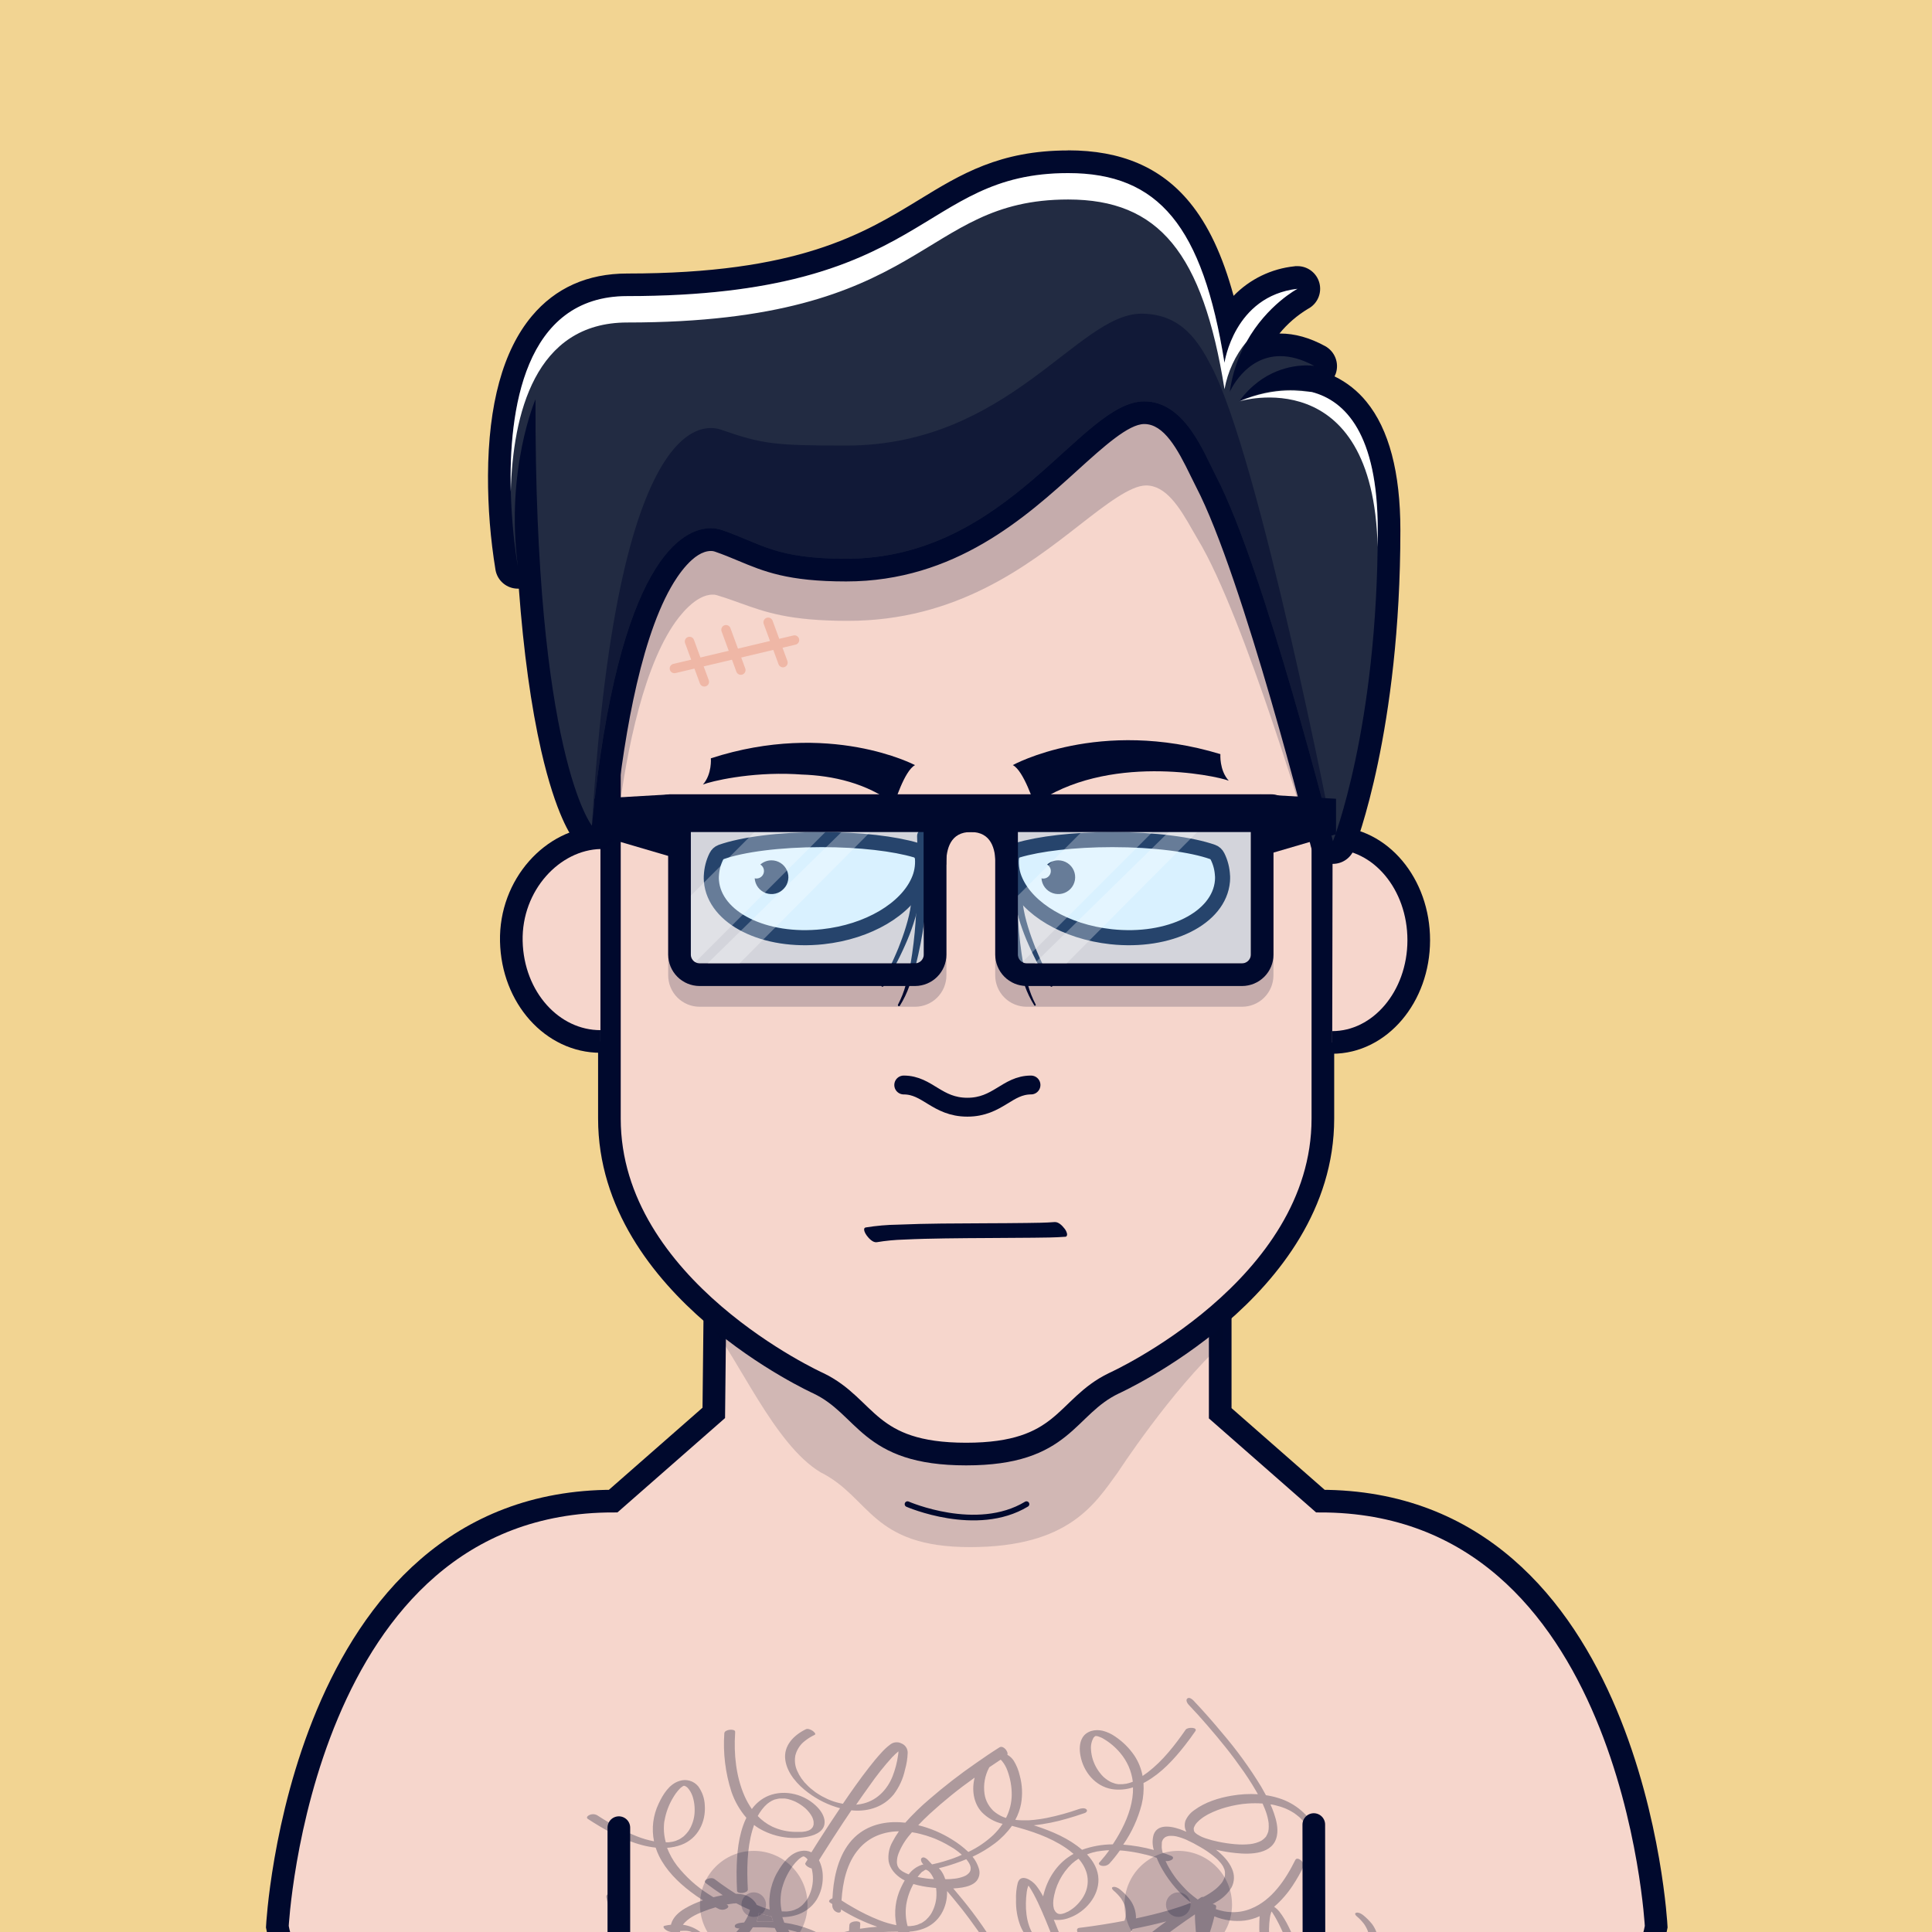 <?xml version="1.0" encoding="UTF-8" standalone="no"?>
<!DOCTYPE svg PUBLIC "-//W3C//DTD SVG 1.1//EN" "http://www.w3.org/Graphics/SVG/1.1/DTD/svg11.dtd">
<svg id="container" version="1.1" width="1024" height="1024" viewbox="0 0 1024 1024" xmlns="http://www.w3.org/2000/svg">
	<rect width="100%" height="100%" fill="#808080" stroke="none"/>
	<svg width="1024" height="1024" viewbox="0 0 1024 1024" xmlns="http://www.w3.org/2000/svg">
<rect cx="0" cy="0" width="1024" height="1024" stroke="none" fill="#F2D492" /></svg>	<svg width="1024" height="1024" viewBox="0 0 1024 1024" fill="none" xmlns="http://www.w3.org/2000/svg">
<g id="FLESH-BASE-SMALL-NOSE" clip-path="url(#clip0)">
<g id="Group 38">
<g id="FLESH">
<g id="FLESH copy 6">
<path id="Vector" d="M379.13 674.22H646.74V749.06L699.82 795.62C866.34 795.62 877.82 1021.2 877.82 1021.2C872.08 1052.37 849.11 1051.79 849.11 1051.79H175.71C175.71 1051.79 152.71 1052.37 147 1021.2C147 1021.2 158.48 795.62 325 795.62L378.32 748.86L379.13 674.22Z" fill="#F6D6CC" stroke="#00092D" stroke-width="12" stroke-miterlimit="10"/>
<path id="Vector_2" opacity="0.15" d="M376 701.63C390.91 718.69 410.17 765.63 435 780.4C461.38 793.61 461.6 820 514.15 820C566.7 820 580.39 796.91 592.49 780.37C592.49 780.37 620.7 736.91 648.64 711.37V680H379.64L376 701.63Z" fill="#00092D"/>
<path id="Vector_3" d="M512.08 184C322.62 186.05 323 289.53 323 289.53V592.88C323 683.11 433.74 733.15 433.74 733.15C459.85 745.66 459.56 770.68 512.08 770.68C564.6 770.68 564.3 745.68 590.41 733.15C590.41 733.15 701.15 683.15 701.15 592.88V289.53C701.15 289.53 701.54 186.05 512.08 184Z" fill="#F6D6CC" stroke="#00092D" stroke-width="12" stroke-linecap="round" stroke-linejoin="round"/>
</g>
<g id="ARMS">
<path id="Vector_4" d="M696.34 967.05L696.45 1051.31" stroke="#00092D" stroke-width="12" stroke-linecap="round" stroke-linejoin="round"/>
<path id="Vector_5" d="M328 968.689V1051.31" stroke="#00092D" stroke-width="12" stroke-linecap="round" stroke-linejoin="round"/>
</g>
<path id="Vector_6" d="M481 797.229C481 797.229 517.6 813.229 544.06 797.229" stroke="#00092D" stroke-width="3" stroke-linecap="round" stroke-linejoin="round"/>
</g>
<g id="NOSE2">
<path id="Vector_7" d="M546.45 575.07C533.79 575.07 528.86 586.84 512.72 586.84C496.58 586.84 491.66 575.07 479 575.07" stroke="#00092D" stroke-width="10" stroke-linecap="round" stroke-linejoin="round"/>
</g>
</g>
<g id="Group 5">
<g id="EARS-ROUND">
<g id="Vector_8">
<path d="M318.244 552C292.744 552 271.674 528.79 271.014 498.87C270.354 468.95 292.974 444.55 318.244 444" fill="#F6D6CC"/>
<path d="M318.244 552C292.744 552 271.674 528.79 271.014 498.87C270.354 468.95 292.974 444.55 318.244 444" stroke="#00092D" stroke-width="12" stroke-miterlimit="10"/>
</g>
<g id="Vector_9">
<path d="M706.104 552.51C731.374 552.51 751.914 528.33 751.964 498.4C752.014 468.47 731.575 444.16 706.305 444.11" fill="#F6D6CC"/>
<path d="M706.104 552.51C731.374 552.51 751.914 528.33 751.964 498.4C752.014 468.47 731.575 444.16 706.305 444.11" stroke="#00092D" stroke-width="12" stroke-miterlimit="10"/>
</g>
</g>
</g>
<g id="Group 65">
<g id="Group 64">
<circle id="Ellipse 7" opacity="0.2" cx="399.5" cy="1009.5" r="28.5" fill="#00092D"/>
<circle id="Ellipse 9" opacity="0.2" cx="399.5" cy="1009.5" r="6.5" fill="#00092D"/>
</g>
<g id="Group 63">
<circle id="Ellipse 8" opacity="0.2" cx="624.5" cy="1009.5" r="28.5" fill="#00092D"/>
<circle id="Ellipse 10" opacity="0.2" cx="624.5" cy="1009.5" r="6.5" fill="#00092D"/>
</g>
</g>
</g>
<defs>
<clipPath id="clip0">
<rect width="1024" height="1024" fill="white"/>
</clipPath>
</defs>
</svg>
	<svg width="1024" height="1024" viewBox="0 0 1024 1024" fill="none" xmlns="http://www.w3.org/2000/svg">
<g id="SCAR-TOP-LEFT">
<g id="SCAR-TOP-LEFT_2">
<path id="Vector" d="M357.45 354.31L421.1 339.24" stroke="#EFB7A6" stroke-width="5" stroke-linecap="round" stroke-linejoin="round"/>
<path id="Vector_2" d="M365.46 340L373.31 361.38" stroke="#EFB7A6" stroke-width="5" stroke-linecap="round" stroke-linejoin="round"/>
<path id="Vector_3" d="M384.8 333.78L392.65 355.16" stroke="#EFB7A6" stroke-width="5" stroke-linecap="round" stroke-linejoin="round"/>
<path id="Vector_4" d="M407.13 329.82L414.99 351.2" stroke="#EFB7A6" stroke-width="5" stroke-linecap="round" stroke-linejoin="round"/>
</g>
</g>
</svg>
	<svg width="1024" height="1024" viewBox="0 0 1024 1024" fill="none" xmlns="http://www.w3.org/2000/svg">
<g id="MOUTH-REST">
<g id="GRIN">
<path id="Vector" d="M464.66 658.4C469.485 657.593 474.36 657.125 479.25 657C486.48 656.64 493.72 656.49 500.95 656.38C516.49 656.15 532.03 656.2 547.57 656.02C553.29 655.95 559.03 655.95 564.74 655.5C565.48 655.44 565.63 654.57 565.57 654.02C565.361 652.976 564.897 652.001 564.22 651.18C563.05 649.67 561.06 647.55 558.93 647.72C554.04 648.1 549.12 648.14 544.22 648.2C536.97 648.3 529.71 648.33 522.46 648.36C506.94 648.44 491.4 648.43 475.89 649.09C470.194 649.163 464.512 649.658 458.89 650.57C456.89 650.95 458.8 654.11 459.41 654.89C460.41 656.26 462.68 658.76 464.69 658.37L464.66 658.4Z" fill="#00092D"/>
</g>
</g>
</svg>
	<svg width="1024" height="1024" viewBox="0 0 1024 1024" fill="none" xmlns="http://www.w3.org/2000/svg">
<g id="NONE">
</g>
</svg>
	<svg width="1024" height="1024" viewBox="0 0 1024 1024" fill="none" xmlns="http://www.w3.org/2000/svg">
<g id="EYES-NEUTRAL-SQUARE">
<g id="Group 21">
<g id="Vector">
<path d="M377.021 464.206C376.98 465.137 376.998 466.069 377.075 466.996C378.783 486.629 405.225 499.829 436.098 496.481C460.415 493.843 480.237 481.739 486.739 467.118C488.491 463.35 489.25 459.103 488.928 454.872C488.82 453.867 488.442 452.921 487.843 452.161C487.245 451.4 486.455 450.86 485.577 450.611C474.127 447.201 455.92 445 435.408 445C413.007 445 393.366 447.628 382.251 451.575C381.135 451.976 380.201 452.845 379.645 453.999C378.085 457.143 377.193 460.646 377.039 464.237" fill="white"/>
<path d="M377.021 464.206C376.98 465.137 376.998 466.069 377.075 466.996C378.783 486.629 405.225 499.829 436.098 496.481C460.415 493.843 480.237 481.739 486.739 467.118C488.491 463.35 489.25 459.103 488.928 454.872C488.82 453.867 488.442 452.921 487.843 452.161C487.245 451.4 486.455 450.86 485.577 450.611C474.127 447.201 455.92 445 435.408 445C413.007 445 393.366 447.628 382.251 451.575C381.135 451.976 380.201 452.845 379.645 453.999C378.085 457.143 377.193 460.646 377.039 464.237" stroke="#00092D" stroke-width="8" stroke-miterlimit="10"/>
</g>
<g id="Vector_2">
<path d="M647.979 464.206C648.02 465.137 648.001 466.069 647.924 466.996C646.226 486.629 619.775 499.829 588.902 496.481C564.594 493.843 544.763 481.739 538.261 467.118C536.509 463.35 535.75 459.103 536.072 454.872C536.177 453.867 536.553 452.921 537.15 452.16C537.747 451.399 538.536 450.859 539.414 450.611C550.873 447.201 569.07 445 589.583 445C611.984 445 631.634 447.628 642.739 451.575C643.856 451.976 644.79 452.845 645.346 453.999C646.906 457.143 647.798 460.646 647.952 464.237" fill="white"/>
<path d="M647.979 464.206C648.02 465.137 648.001 466.069 647.924 466.996C646.226 486.629 619.775 499.829 588.902 496.481C564.594 493.843 544.763 481.739 538.261 467.118C536.509 463.35 535.75 459.103 536.072 454.872V454.872C536.177 453.867 536.553 452.921 537.15 452.16C537.747 451.399 538.536 450.859 539.414 450.611C550.873 447.201 569.07 445 589.583 445C611.984 445 631.634 447.628 642.739 451.575C643.856 451.976 644.79 452.845 645.346 453.999C646.906 457.143 647.798 460.646 647.952 464.237" stroke="#00092D" stroke-width="8" stroke-miterlimit="10"/>
</g>
<path id="Vector_3" d="M408.89 456C406.721 455.997 404.627 456.786 403 458.22C403.814 458.715 404.424 459.484 404.721 460.389C405.019 461.294 404.983 462.275 404.622 463.156C404.26 464.037 403.596 464.761 402.749 465.196C401.901 465.631 400.927 465.749 400 465.53C400.115 467.269 400.736 468.937 401.786 470.328C402.837 471.719 404.271 472.772 405.913 473.358C407.554 473.945 409.331 474.039 411.025 473.628C412.719 473.218 414.256 472.321 415.447 471.049C416.638 469.776 417.431 468.183 417.729 466.466C418.027 464.748 417.816 462.981 417.122 461.382C416.428 459.783 415.282 458.422 413.825 457.465C412.368 456.509 410.663 456 408.92 456H408.89Z" fill="#00092D"/>
<path id="Vector_4" d="M560.89 456C558.722 455.999 556.628 456.788 555 458.22C555.751 458.665 556.336 459.344 556.665 460.153C556.994 460.961 557.049 461.855 556.822 462.698C556.596 463.541 556.099 464.287 555.409 464.822C554.719 465.356 553.873 465.651 553 465.66C552.663 465.658 552.327 465.614 552 465.53C552.115 467.269 552.736 468.937 553.787 470.328C554.837 471.719 556.271 472.772 557.913 473.358C559.554 473.945 561.331 474.039 563.025 473.628C564.719 473.218 566.257 472.321 567.448 471.049C568.639 469.776 569.432 468.183 569.729 466.466C570.027 464.748 569.816 462.981 569.123 461.382C568.429 459.783 567.283 458.422 565.826 457.465C564.368 456.509 562.663 456 560.92 456H560.89Z" fill="#00092D"/>
<path id="Vector_5" d="M494.051 443.229C493.741 450.939 493.21 458.559 492.52 466.229C491.83 473.899 490.95 481.469 489.81 489.049C488.714 496.64 487.232 504.17 485.37 511.609C484.431 515.333 483.296 519.005 481.971 522.609C480.685 526.247 479.009 529.734 476.971 533.009C476.894 533.142 476.767 533.239 476.619 533.278C476.471 533.318 476.313 533.297 476.181 533.22C476.048 533.143 475.951 533.016 475.912 532.868C475.873 532.72 475.894 532.562 475.971 532.43C477.713 529.108 479.091 525.607 480.08 521.989C481.108 518.369 481.946 514.697 482.591 510.989C483.865 503.553 484.759 496.057 485.27 488.529C485.83 480.999 486.12 473.44 486.27 465.89C486.42 458.34 486.34 450.759 486.08 443.259C486.062 442.734 486.147 442.211 486.331 441.718C486.515 441.226 486.795 440.775 487.153 440.39C487.512 440.006 487.942 439.696 488.42 439.478C488.899 439.26 489.415 439.138 489.94 439.12C490.466 439.101 490.989 439.187 491.482 439.371C491.974 439.555 492.425 439.833 492.81 440.192C493.194 440.55 493.505 440.981 493.723 441.459C493.941 441.938 494.062 442.454 494.08 442.979L494.051 443.229Z" fill="#00092D"/>
<path id="Vector_6" d="M538.959 443.17C538.679 450.67 538.619 458.25 538.729 465.8C538.839 473.35 539.119 480.92 539.669 488.45C540.172 495.984 541.056 503.487 542.32 510.93C542.963 514.638 543.797 518.309 544.82 521.93C545.804 525.56 547.182 529.07 548.93 532.4C548.958 532.451 548.975 532.507 548.981 532.565C548.988 532.623 548.982 532.682 548.965 532.738C548.949 532.794 548.921 532.846 548.884 532.891C548.847 532.936 548.801 532.973 548.749 533C548.652 533.053 548.538 533.067 548.43 533.039C548.323 533.011 548.229 532.944 548.169 532.85C546.132 529.585 544.456 526.108 543.169 522.48C541.841 518.875 540.704 515.204 539.76 511.48C537.892 504.04 536.4 496.51 535.29 488.92C534.14 481.35 533.29 473.74 532.55 466.11C531.81 458.48 531.319 450.86 530.999 443.11C530.978 442.585 531.06 442.06 531.241 441.567C531.422 441.073 531.699 440.62 532.055 440.233C532.411 439.847 532.839 439.534 533.316 439.312C533.793 439.091 534.309 438.966 534.834 438.945C535.36 438.923 535.884 439.005 536.378 439.186C536.871 439.367 537.325 439.644 537.711 440C538.098 440.356 538.411 440.785 538.632 441.262C538.853 441.739 538.978 442.254 538.999 442.78V443.11L538.959 443.17Z" fill="#00092D"/>
</g>
<g id="Group 24">
<path id="Vector_7" d="M651.257 413.78C643.869 410.945 586.631 399.11 548.248 426.364C548.248 426.364 542.618 408.444 536.8 405.515C536.8 405.515 582.683 380.183 646.83 399.703C646.843 399.721 646.2 408.209 651.257 413.78Z" fill="#00092D"/>
<path id="Vector_8" d="M372.573 415.824C377.482 410.249 376.767 401.922 376.767 401.922C439.634 381.524 484.981 405.538 484.981 405.538C479.303 408.485 473.953 426.199 473.953 426.199C459.387 415.099 441.531 411.061 424.807 410.517L421.299 410.299C397.334 409.135 376.762 414.122 372.573 415.824Z" fill="#00092D"/>
</g>
<g id="Group 130">
<path id="Vector_9" d="M487 476.457C487 477.267 486.906 477.75 486.846 478.36C486.786 478.97 486.697 479.502 486.593 480.046C486.409 481.151 486.165 482.214 485.932 483.283C485.435 485.392 484.844 487.457 484.178 489.463C482.869 493.459 481.357 497.353 479.652 501.121C478.847 503.024 477.923 504.837 477.053 506.691C476.184 508.546 475.21 510.316 474.281 512.128C473.351 513.94 472.348 515.667 471.364 517.419L468.323 522.608C468.217 522.802 468.052 522.937 467.864 522.983C467.677 523.029 467.481 522.982 467.322 522.853C467.163 522.724 467.052 522.524 467.014 522.295C466.976 522.067 467.015 521.83 467.121 521.636L469.868 516.284C470.758 514.472 471.617 512.659 472.492 510.847C473.366 509.035 474.151 507.168 474.976 505.314C475.801 503.459 476.551 501.593 477.242 499.684C478.7 495.929 479.969 492.07 481.043 488.128C481.579 486.171 482.037 484.196 482.394 482.22C482.563 481.236 482.732 480.251 482.841 479.272C482.911 478.783 482.936 478.306 482.985 477.822L483.025 477.128C483.025 477.007 483.025 476.916 483.025 476.808V476.505C483.006 475.865 483.197 475.241 483.556 474.771C483.916 474.302 484.414 474.025 484.941 474.002C485.468 473.978 485.981 474.211 486.367 474.648C486.753 475.084 486.981 475.69 487 476.331V476.457Z" fill="#00092D"/>
<path id="Vector_10" d="M538 476.457C538 477.267 538.094 477.75 538.154 478.36C538.214 478.97 538.303 479.502 538.407 480.046C538.591 481.151 538.835 482.214 539.068 483.283C539.565 485.392 540.156 487.457 540.822 489.463C542.131 493.459 543.643 497.353 545.348 501.121C546.153 503.024 547.077 504.837 547.947 506.691C548.816 508.546 549.79 510.316 550.719 512.128C551.649 513.94 552.652 515.667 553.636 517.419L556.677 522.608C556.783 522.802 556.948 522.937 557.136 522.983C557.323 523.029 557.519 522.982 557.678 522.853C557.837 522.724 557.948 522.524 557.986 522.295C558.024 522.067 557.985 521.83 557.879 521.636L555.132 516.284C554.242 514.472 553.383 512.659 552.508 510.847C551.634 509.035 550.849 507.168 550.024 505.314C549.199 503.459 548.449 501.593 547.758 499.684C546.3 495.929 545.031 492.07 543.957 488.128C543.421 486.171 542.963 484.196 542.606 482.22C542.437 481.236 542.268 480.251 542.159 479.272C542.089 478.783 542.064 478.306 542.015 477.822L541.975 477.128C541.975 477.007 541.975 476.916 541.975 476.808V476.505C541.994 475.865 541.803 475.241 541.444 474.771C541.084 474.302 540.586 474.025 540.059 474.002C539.532 473.978 539.019 474.211 538.633 474.648C538.247 475.084 538.019 475.69 538 476.331V476.457Z" fill="#00092D"/>
</g>
</g>
</svg>
	<svg id="empty-layer"></svg>	<svg width="1024" height="1024" viewBox="0 0 1024 1024" fill="none" xmlns="http://www.w3.org/2000/svg">
<g id="CLOTHES-CHESTHAIR" clip-path="url(#clip0)">
<g id="Group 98" opacity="0.3">
<path id="Vector" d="M688.881 963.31L688.984 963.401L688.881 963.31Z" fill="#00092D"/>
<path id="Vector_2" d="M688.766 963.194L688.88 963.309C688.845 963.268 688.807 963.23 688.766 963.194Z" fill="#00092D"/>
<path id="Vector_3" d="M633.038 971.006L632.912 970.892C632.969 970.983 633.05 971.052 633.061 971.029L633.038 971.006Z" fill="#00092D"/>
<path id="Vector_4" d="M628.663 975.025C628.846 975.106 628.755 975.025 628.663 975.025V975.025Z" fill="#00092D"/>
<path id="Vector_5" d="M632.82 970.662L632.889 970.777C632.879 970.732 632.855 970.692 632.82 970.662Z" fill="#00092D"/>
<path id="Vector_6" d="M425.965 983.981H426.045C425.981 983.992 425.915 983.992 425.851 983.981H425.965Z" fill="#00092D"/>
<path id="Vector_7" d="M408.912 1015.69C406.608 1015.28 404.338 1014.7 402.121 1013.95C402.061 1014.95 401.876 1015.94 401.571 1016.9C401.411 1017.41 401.216 1017.91 401.021 1018.42C403.938 1018.3 406.858 1018.33 409.771 1018.51C409.439 1017.58 409.176 1016.63 408.912 1015.69Z" fill="#00092D"/>
<path id="Vector_8" d="M632.889 970.823V970.766C632.885 970.808 632.885 970.85 632.889 970.891L632.969 970.948L632.889 970.823Z" fill="#00092D"/>
<path id="Vector_9" d="M580.963 920.053C580.963 920.053 580.883 920.053 580.688 920.053H580.62C580.758 920.064 580.895 920.053 580.963 920.053Z" fill="#00092D"/>
<path id="Vector_10" d="M425.999 983.89H425.827C425.942 983.89 425.976 983.89 425.735 983.89C425.896 983.924 425.999 983.913 425.999 983.89Z" fill="#00092D"/>
<path id="Vector_11" d="M594.706 945.719H594.545C594.362 945.73 594.591 945.73 594.706 945.719Z" fill="#00092D"/>
<path id="Vector_12" d="M362.003 946.692L362.129 946.635C362.22 946.589 362.221 946.589 362.003 946.692Z" fill="#00092D"/>
<path id="Vector_13" d="M425.679 983.889C425.619 983.873 425.555 983.873 425.495 983.889H425.679Z" fill="#00092D"/>
<path id="Vector_14" d="M363.046 946.623L363.263 946.749C363.367 946.795 363.183 946.68 363.046 946.623Z" fill="#00092D"/>
<path id="Vector_15" d="M362.931 946.566L363.045 946.623L362.931 946.566Z" fill="#00092D"/>
<path id="Vector_16" d="M560.497 1014.32C560.68 1014.45 560.657 1014.39 560.497 1014.32V1014.32Z" fill="#00092D"/>
<path id="Vector_17" d="M513.703 987.59C513.725 987.649 513.752 987.706 513.783 987.762C513.753 987.706 513.726 987.649 513.703 987.59Z" fill="#00092D"/>
<path id="Vector_18" d="M512.856 986.375L512.707 986.191L512.856 986.375Z" fill="#00092D"/>
<path id="Vector_19" d="M512.684 986.112C512.546 985.917 512.569 985.963 512.684 986.112V986.112Z" fill="#00092D"/>
<path id="Vector_20" d="M543.88 997.988C543.88 997.919 543.88 997.931 543.88 997.988C543.766 997.748 543.468 997.679 543.88 997.988Z" fill="#00092D"/>
<path id="Vector_21" d="M560.842 1014.48L561.082 1014.54C561.005 1014.51 560.924 1014.49 560.842 1014.48Z" fill="#00092D"/>
<path id="Vector_22" d="M561.116 1014.54C561.196 1014.57 561.231 1014.57 561.116 1014.54V1014.54Z" fill="#00092D"/>
<path id="Vector_23" d="M490.19 991.139L490.305 991.081C490.408 991.024 490.351 991.025 490.19 991.139Z" fill="#00092D"/>
<path id="Vector_24" d="M491.118 990.956L491.222 991.013L491.118 990.956Z" fill="#00092D"/>
<path id="Vector_25" d="M491.233 991.071L491.44 991.186C491.543 991.232 491.371 991.129 491.233 991.071Z" fill="#00092D"/>
<path id="Vector_26" d="M513.795 987.784C513.909 987.979 513.944 988.013 513.795 987.784V987.784Z" fill="#00092D"/>
<path id="Vector_27" d="M387.702 949.727C389.434 954.771 392.116 959.436 395.604 963.47L395.272 964.134C391.321 972.769 390.497 982.767 390.405 992.147C390.405 995.48 390.462 998.824 390.645 1002.16C390.749 1004.08 396.44 1003.51 396.372 1001.46C395.811 990.979 395.857 980.064 398.812 969.895C399.075 969.013 399.361 968.131 399.67 967.261C400.438 967.864 401.236 968.426 402.064 968.944C409.636 973.458 418.571 975.119 427.259 973.628C430.97 972.976 436.078 971.338 436.937 967.066C437.613 963.745 435.643 960.469 433.501 958.122C426.996 951.124 416.23 948.181 407.252 951.811C403.742 953.297 400.714 955.728 398.502 958.832C396.973 956.646 395.665 954.313 394.597 951.869C390.119 941.664 388.87 929.628 389.638 918.565C389.638 918.347 389.638 918.13 389.638 917.912C389.798 916.16 384.141 916.48 383.912 918.599C383.165 929.138 384.456 939.722 387.714 949.773L387.702 949.727ZM402.739 960.641C403.466 959.53 404.281 958.481 405.179 957.503C405.591 957.068 406.015 956.656 406.45 956.266L406.714 956.037C406.989 955.819 407.263 955.602 407.561 955.396C407.859 955.19 408.454 954.812 408.912 954.537L409.038 954.468L409.187 954.4L410.024 954.01L410.722 953.735H410.848C411.214 953.628 411.596 953.536 411.993 953.46C412.05 953.46 412.474 953.346 412.646 953.323L413.299 953.243C413.574 953.243 414.536 953.243 413.459 953.243H414.261C414.639 953.243 415.017 953.243 415.406 953.243H415.922L416.769 953.369L417.479 953.506L417.994 953.632C418.43 953.758 418.853 953.873 419.277 954.01C419.7 954.148 420.182 954.331 420.617 954.514L421.212 954.766L421.831 955.052C423.5 955.893 425.065 956.927 426.492 958.133L427.03 958.603C427.133 958.694 426.87 958.431 427.225 958.786C427.58 959.141 427.878 959.438 428.187 959.782C428.754 960.416 429.274 961.09 429.745 961.798C429.951 962.13 430.157 962.462 430.34 962.806C430.42 962.954 430.489 963.103 430.558 963.252C430.626 963.401 430.718 963.607 430.752 963.71C430.987 964.307 431.149 964.93 431.233 965.566C431.256 965.871 431.256 966.177 431.233 966.482C431.245 966.63 431.245 966.78 431.233 966.929V967.089C431.163 967.373 431.075 967.652 430.97 967.925C430.901 968.074 430.821 968.222 430.764 968.371C430.592 968.761 430.683 968.509 430.706 968.486C430.512 968.738 430.306 968.967 430.1 969.207L429.824 969.448C429.746 969.52 429.662 969.584 429.573 969.643C429.412 969.757 429.229 969.849 429.069 969.963L428.496 970.216L428.152 970.341L426.836 970.708H426.698L425.656 970.868L424.843 970.948H424.087C423.285 970.948 422.484 970.948 421.682 970.948C417.386 970.91 413.148 969.949 409.256 968.131C406.394 966.738 403.806 964.841 401.617 962.531C401.949 961.958 402.304 961.282 402.739 960.63V960.641Z" fill="#00092D"/>
<path id="Vector_28" d="M580.963 920.053C580.86 920.053 580.723 920.053 580.62 920.053C580.849 920.121 580.963 920.087 580.963 920.053Z" fill="#00092D"/>
<path id="Vector_29" d="M561.69 1014.62C560.991 1014.47 561.415 1014.62 561.69 1014.62V1014.62Z" fill="#00092D"/>
<path id="Vector_30" d="M491.233 991.071L491.451 991.197L491.233 991.071Z" fill="#00092D"/>
<path id="Vector_31" d="M490.19 991.14L490.316 991.082L490.19 991.14Z" fill="#00092D"/>
<path id="Vector_32" d="M362.003 946.692L362.14 946.623L362.003 946.692Z" fill="#00092D"/>
<path id="Vector_33" d="M363.046 946.623L363.263 946.749L363.046 946.623Z" fill="#00092D"/>
<path id="Vector_34" d="M425.644 983.946H425.965H425.885H425.621C425.335 984.084 425.14 984.198 425.644 983.946Z" fill="#00092D"/>
<path id="Vector_35" d="M633.061 971.006C633 970.879 632.918 970.763 632.82 970.662C632.825 970.689 632.825 970.716 632.82 970.743V970.8L632.924 970.925L632.843 970.868L632.97 970.983C633.256 971.235 633.336 971.212 633.061 971.006Z" fill="#00092D"/>
<path id="Vector_36" d="M688.881 963.31L688.984 963.401L688.881 963.31Z" fill="#00092D"/>
<path id="Vector_37" d="M727.154 1019.7C725.793 1018.02 724.257 1016.48 722.573 1015.12C721.703 1014.39 720.043 1013.47 718.863 1013.78C717.683 1014.09 718.473 1015.16 719.092 1015.67C720.521 1016.86 721.809 1018.21 722.928 1019.69C722.99 1019.76 723.044 1019.84 723.089 1019.92L723.421 1020.41C723.65 1020.78 723.879 1021.15 724.085 1021.56C724.409 1022.16 724.696 1022.78 724.944 1023.41C725.873 1025.97 725.893 1028.78 725.001 1031.35C722.986 1037.21 717.477 1041.24 712.094 1043.82C708.919 1045.34 705.563 1046.44 702.108 1047.11C699.425 1047.65 696.691 1047.9 693.954 1047.84C691.732 1041.82 689.373 1035.83 686.876 1029.92C684.437 1024.19 681.951 1018.1 678.08 1013.17C677.286 1012.2 676.352 1011.35 675.309 1010.64C679.151 1007.31 682.506 1003.46 685.273 999.191C687.365 996.019 689.247 992.713 690.907 989.296C691.869 987.349 687.643 983.569 686.521 985.86C681.424 996.167 674.084 1007.22 663.078 1011.62C659.294 1013.18 655.182 1013.78 651.11 1013.36C650.606 1013.36 650.102 1013.24 649.609 1013.17L648.911 1013.07L648.487 1012.98C647.491 1012.77 646.506 1012.53 645.544 1012.24C645.155 1012.12 644.788 1011.98 644.399 1011.86L644.468 1011.48C644.468 1011.24 644.559 1011 644.593 1010.76C644.742 1009.82 643.837 1009.34 642.715 1009.22C643.585 1008.73 644.433 1008.24 645.269 1007.71C648.367 1005.92 650.957 1003.36 652.794 1000.29C653.556 998.794 653.972 997.145 654.012 995.466C654.051 993.787 653.713 992.121 653.022 990.59C651.327 986.479 647.972 983.134 644.502 980.386C647.966 981.213 651.482 981.805 655.026 982.161C662.94 982.997 674.897 982.825 676.786 972.999C677.565 968.99 676.5 964.788 675.206 960.985C674.679 959.451 674.061 957.939 673.396 956.404H673.66H673.717H673.992L675.515 956.725C676.477 956.942 677.416 957.194 678.355 957.481C679.294 957.767 680.142 958.088 681.024 958.42L681.516 958.626L681.848 958.775C682.306 958.981 682.765 959.199 683.223 959.428C684.082 959.863 684.906 960.356 685.72 960.859L685.834 960.928L686.36 961.295C686.75 961.569 687.128 961.867 687.506 962.165C687.884 962.462 688.25 962.772 688.651 963.092L688.8 963.23L688.686 963.115C688.727 963.151 688.765 963.189 688.8 963.23L688.903 963.322L689.269 963.677C689.945 964.352 690.552 965.073 691.159 965.795L691.274 965.944L691.766 966.62C692.053 967.044 692.339 967.467 692.602 967.903C692.728 968.097 692.843 968.292 692.957 968.498C693.072 968.704 693.141 968.807 693.221 968.956L693.461 969.414C693.599 969.678 693.724 969.953 693.85 970.216C694.316 971.223 694.725 972.255 695.076 973.308C695.072 973.342 695.072 973.377 695.076 973.411C695.091 973.478 695.11 973.542 695.133 973.606C695.202 973.858 695.282 974.11 695.351 974.35C695.523 974.957 695.671 975.576 695.809 976.183C696.924 981.582 697.106 987.133 696.347 992.594C695.942 995.976 695.334 999.33 694.526 1002.64C694.418 1003.3 694.503 1003.97 694.771 1004.58C695.04 1005.19 695.48 1005.71 696.038 1006.07C696.611 1006.52 698.603 1007.46 698.924 1006.14C701.718 994.529 703.093 981.405 697.836 970.25C695.855 966.163 693.053 962.529 689.604 959.573C686.156 956.618 682.136 954.404 677.794 953.071C675.569 952.363 673.29 951.834 670.98 951.491C670.155 949.956 669.296 948.433 668.414 946.91C662.358 937.002 655.526 927.589 647.983 918.76C643.23 913.033 638.329 907.433 633.221 902.016L632.465 901.215C631.767 900.493 630.266 899.393 629.281 900.252C628.296 901.111 629.339 902.841 629.969 903.505C633.404 907.101 636.748 910.835 640.012 914.603C643.276 918.37 646.54 922.264 649.678 926.204L650.881 927.727L651.018 927.899L651.202 928.128C651.431 928.437 651.671 928.735 651.912 929.044C652.736 930.132 653.572 931.22 654.385 932.308C656.08 934.599 657.73 936.889 659.333 939.18C660.936 941.47 662.391 943.761 663.822 946.051C664.521 947.196 665.208 948.342 665.861 949.487L666.296 950.243L666.662 950.896V950.976C662.025 950.701 657.371 950.962 652.794 951.754C645.922 952.9 638.707 955.19 633.038 959.382C630.974 960.762 629.345 962.7 628.342 964.971C628.007 965.934 627.873 966.955 627.95 967.972C628.027 968.989 628.312 969.979 628.789 970.88C628.273 970.663 627.758 970.433 627.243 970.227C622.605 968.326 613.843 965.864 611.473 972.335C610.691 975.013 610.719 977.861 611.553 980.523C606.246 979.067 600.812 978.119 595.325 977.694C599.828 971.224 603.144 964.003 605.116 956.37C605.998 952.663 606.322 948.846 606.079 945.043L607.338 944.367C615.504 939.786 622.147 932.56 627.861 925.288C629.843 922.78 631.721 920.203 633.53 917.58C635.03 915.427 629.487 915.29 628.445 916.744C622.719 924.99 616.317 933.247 608.289 939.386C607.372 940.085 606.491 940.703 605.597 941.298C604.889 937.448 603.414 933.779 601.257 930.51C598.557 926.546 595.124 923.133 591.145 920.455C589.12 919.009 586.844 917.953 584.433 917.34C580.539 916.424 575.913 917.34 573.737 920.993C572.042 923.788 572.087 927.498 572.671 930.613C574.263 939.111 580.471 946.715 589.243 948.25C593.019 948.848 596.883 948.534 600.512 947.334C600.563 949.164 600.46 950.995 600.203 952.808C599.115 960.55 595.748 967.925 591.706 974.568C591.099 975.576 590.458 976.561 589.805 977.546C584.247 977.56 578.733 978.537 573.508 980.432C566.51 974.339 557.474 970.583 548.804 967.731C548.507 967.628 548.197 967.547 547.9 967.456C553.852 966.807 559.735 965.631 565.479 963.94C568.663 963.047 571.801 962.027 574.916 960.951C575.844 960.63 576.645 959.634 575.695 958.878C574.744 958.122 572.844 958.466 571.744 958.878C566.218 960.817 560.566 962.377 554.829 963.55C553.122 963.894 550.419 964.318 548.278 964.547C547.281 964.65 546.274 964.73 545.266 964.799H544.911H544.155H542.677C541.75 964.799 540.822 964.799 539.895 964.719L539.104 964.661L538.131 964.547C539.598 961.892 540.63 959.019 541.189 956.037C542.064 951.058 541.825 945.946 540.49 941.069C539.866 938.321 538.803 935.691 537.341 933.282C536.477 931.94 535.298 930.83 533.905 930.052C534.409 929.216 533.401 927.624 532.92 927.097C532.141 926.25 530.858 925.436 529.747 926.135C525.544 928.769 521.445 931.564 517.391 934.415C508.761 940.369 500.464 946.793 492.538 953.656C488.014 957.486 483.766 961.63 479.826 966.058C471.569 965.096 462.945 966.379 456.051 971.247C447.083 977.58 443.258 988.643 441.838 999.088C441.529 1001.44 441.334 1003.79 441.22 1006.15C441.039 1006.2 440.863 1006.27 440.693 1006.35C439.903 1006.69 438.792 1007.69 439.903 1008.41L441.128 1009.19C441.128 1009.5 441.128 1009.82 441.128 1010.13C441.18 1010.82 441.41 1011.48 441.796 1012.06C442.181 1012.64 442.708 1013.1 443.327 1013.41C444.197 1013.87 445.72 1013.98 445.732 1012.61C445.732 1012.43 445.732 1012.24 445.732 1012.05C451.786 1015.81 458.239 1018.88 464.972 1021.21C461.915 1021.44 458.857 1021.79 455.81 1022.27C455.81 1021.56 455.89 1020.84 455.936 1020.14C455.936 1019.91 455.936 1019.69 455.936 1019.47C456.096 1017.72 450.45 1018.04 450.21 1020.17C450.107 1021.24 450.061 1022.31 450.026 1023.39C447.309 1024.01 444.631 1024.8 442.01 1025.75C440.704 1026.23 439.421 1026.78 438.15 1027.39C435.503 1025.49 432.634 1023.92 429.607 1022.73C425.133 1020.96 420.467 1019.73 415.704 1019.07C415.314 1018.1 414.97 1017.11 414.661 1016.12C416.984 1016.11 419.295 1015.79 421.533 1015.17C426.241 1013.9 430.298 1010.91 432.894 1006.78C434.979 1003.27 436.082 999.266 436.089 995.182C436.179 991.991 435.487 988.826 434.073 985.963C434.738 984.898 435.39 983.833 436.066 982.779C439.624 977.122 443.25 971.503 446.946 965.921C448.366 963.768 449.809 961.638 451.252 959.496C451.687 959.496 452.123 959.588 452.569 959.611C460.655 960.138 468.522 957.481 473.699 951.056C476.626 947.179 478.667 942.706 479.677 937.954C480.516 935.07 480.989 932.092 481.086 929.09C481.125 928.025 480.836 926.974 480.259 926.079C479.681 925.184 478.843 924.488 477.856 924.085C476.932 923.591 475.885 923.372 474.84 923.453C473.795 923.534 472.795 923.912 471.958 924.543C470.08 925.936 468.364 927.535 466.839 929.307C464.64 931.701 462.59 934.221 460.597 936.786C455.73 943.016 451.195 949.487 446.751 956.026L445.526 955.786C445.091 955.694 444.644 955.602 444.209 955.488L443.453 955.293L443.132 955.201C442.223 954.942 441.33 954.644 440.452 954.308L439.307 953.839L439.09 953.747L438.368 953.415C437.475 953.003 436.593 952.556 435.723 952.098L435.619 952.029L435.035 951.697L433.787 950.93L432.642 950.185L432.241 949.911L431.851 949.624C431.095 949.063 430.351 948.479 429.629 947.861L428.668 947.002C428.358 946.727 428.565 946.91 428.496 946.841L427.969 946.315C425.637 944.11 423.775 941.458 422.495 938.515C421.36 935.96 421.036 933.118 421.567 930.373C422.337 927.34 424.104 924.654 426.583 922.745C428.19 921.467 429.938 920.38 431.794 919.504C432.836 918.989 431.004 917.58 430.649 917.34C429.767 916.767 428.198 916.011 427.133 916.526C420.754 919.653 415.154 925.207 416.23 932.846C417.238 940.004 422.838 946.051 428.404 950.185C433.443 953.968 439.157 956.755 445.24 958.397C441.346 964.169 437.528 969.987 433.787 975.851C432.527 977.809 431.302 979.79 430.065 981.76C428.394 980.951 426.506 980.702 424.682 981.05C419.38 981.898 415.818 986.284 413.092 990.555C408.918 996.917 407.103 1004.54 407.961 1012.1L407.332 1011.93C406.381 1011.65 405.442 1011.34 404.514 1011.01C403.369 1010.59 402.224 1010.13 401.079 1009.64C400.942 1009.34 400.789 1009.05 400.62 1008.76C399.724 1007.42 398.54 1006.29 397.154 1005.45C395.768 1004.61 394.214 1004.1 392.603 1003.93C391.734 1003.81 390.859 1003.74 389.981 1003.73C388.664 1002.9 387.347 1002.07 386.053 1001.19C383.568 999.523 381.128 997.759 378.735 995.961C377.715 995.183 375.872 995.446 374.784 995.961C373.925 996.339 372.974 997.244 374.005 998.023C376.937 1000.24 379.972 1002.41 383.087 1004.46C382.01 1004.67 380.957 1004.89 379.915 1005.15C379.319 1005.28 378.723 1005.43 378.128 1005.59C377.292 1005.07 376.444 1004.55 375.631 1004.01C369.214 999.948 363.536 994.82 358.841 988.849C356.639 985.96 354.862 982.771 353.562 979.378C356.141 979.221 358.684 978.688 361.109 977.797C369.847 974.533 374.234 965.703 373.547 956.702C373.388 953.15 372.194 949.723 370.111 946.841C368.94 945.389 367.349 944.333 365.556 943.817C363.763 943.3 361.855 943.349 360.09 943.955C354.696 945.593 351.386 951.125 349.13 955.9C346.133 962.13 345.26 969.17 346.645 975.942C343.512 975.344 340.444 974.446 337.483 973.262C332.789 971.415 328.244 969.209 323.888 966.666C321.323 965.188 318.804 963.62 316.318 962.005C315.704 961.703 315.028 961.545 314.343 961.545C313.658 961.545 312.982 961.703 312.368 962.005C311.577 962.348 310.466 963.344 311.577 964.066C320.51 969.884 330.164 975.324 340.563 978.004C342.846 978.6 345.17 979.025 347.515 979.275C347.994 980.765 348.579 982.22 349.267 983.627C353.012 991.277 359.3 997.519 366.011 1002.64C368.13 1004.26 370.34 1005.8 372.607 1007.22C369.242 1008.32 366.005 1009.78 362.953 1011.57C359.861 1013.43 356.746 1016.09 355.738 1019.7C355.738 1019.85 355.68 1019.99 355.646 1020.13C354.518 1020.25 353.398 1020.45 352.291 1020.7C351.077 1020.97 351.936 1022.1 352.52 1022.59C353.356 1023.29 354.364 1023.76 355.44 1023.94C355.76 1026.15 356.519 1028.28 357.673 1030.19C359.71 1033.53 362.279 1036.52 365.278 1039.03C362.618 1039.8 359.877 1040.25 357.112 1040.39C353.219 1040.64 349.321 1039.99 345.717 1038.5H345.625L345.465 1038.43L344.789 1038.12C344.285 1037.87 343.793 1037.61 343.301 1037.34C342.808 1037.06 342.43 1036.82 342.007 1036.55H341.926L341.789 1036.46L341.067 1035.94C340.643 1035.63 340.231 1035.3 339.819 1034.97L339.2 1034.44L338.788 1034.08C337.964 1033.28 337.162 1032.45 336.418 1031.58L335.856 1030.89C335.798 1030.83 335.745 1030.77 335.696 1030.71L335.627 1030.61C335.203 1030.04 334.791 1029.46 334.402 1028.9C333.623 1027.75 332.913 1026.61 332.249 1025.41C332.192 1025.28 331.962 1024.84 331.928 1024.79L331.447 1023.84C331.104 1023.15 330.783 1022.44 330.462 1021.73C329.821 1020.26 329.225 1018.77 328.699 1017.26C327.539 1013.92 326.594 1010.51 325.87 1007.05C325.701 1006.36 325.363 1005.72 324.884 1005.2C324.406 1004.68 323.804 1004.29 323.133 1004.06C321.988 1003.75 321.106 1004.45 321.369 1005.67C324.049 1018.05 329.031 1031.3 339.544 1039.16C347.034 1044.75 356.254 1046.33 365.335 1044.52C367.015 1044.17 368.675 1043.72 370.306 1043.19L371.68 1044.2C371.565 1044.76 371.439 1045.34 371.313 1045.87C369.733 1052.51 366.525 1058.65 361.98 1063.74C355.818 1061.87 349.622 1060.11 343.381 1058.53C337.139 1056.95 330.783 1055.26 324.416 1055.16C322.858 1055.16 320.671 1055.07 319.388 1056.12C318.105 1057.17 318.781 1058.81 319.548 1059.96C321.377 1062.41 323.579 1064.57 326.076 1066.34C330.059 1069.66 334.594 1072.25 339.476 1074C343.285 1075.33 347.362 1075.72 351.354 1075.12C355.346 1074.52 359.131 1072.96 362.381 1070.56C363.598 1069.63 364.747 1068.61 365.816 1067.5C372.772 1069.64 379.696 1071.88 386.591 1074.22C390.553 1075.54 394.509 1076.9 398.456 1078.29L399.017 1078.49C399.647 1078.72 401.411 1079.2 401.445 1078.08C401.479 1076.95 399.361 1076.06 398.628 1075.79C395.574 1074.71 392.52 1073.65 389.466 1072.61C382.396 1070.21 375.303 1067.89 368.187 1065.65L367.671 1065.49C371.065 1061.46 373.665 1056.83 375.333 1051.84C375.803 1050.45 376.215 1049.01 376.559 1047.54L378.849 1049.03C388.025 1054.6 397.559 1059.55 407.389 1063.85C413.63 1066.66 419.987 1069.33 426.331 1071.77L427.259 1072.12C428.404 1072.56 429.217 1071.63 429.023 1070.51C428.846 1069.82 428.504 1069.19 428.027 1068.67C427.55 1068.15 426.951 1067.75 426.285 1067.52C425.14 1067.09 423.995 1066.65 422.85 1066.2L418.876 1064.6L416.448 1063.6L415.211 1063.07L414.833 1062.91L414.26 1062.67C405.27 1058.85 396.406 1054.66 387.828 1050.07C385.537 1048.81 383.247 1047.52 380.956 1046.18C379.88 1045.53 378.803 1044.86 377.738 1044.19L377.143 1043.8C377.293 1042.61 377.381 1041.41 377.406 1040.21C381.28 1038.24 384.939 1035.86 388.32 1033.12C392.539 1029.91 396.163 1025.98 399.029 1021.51H400.506C403.521 1021.45 406.536 1021.54 409.542 1021.79L410.492 1021.88H410.618C413.882 1028.92 419.093 1034.9 424.854 1040.06L425.003 1040.19C422.369 1047.52 425.289 1056.04 430.729 1061.49C433.512 1064.29 437.085 1066.59 441.14 1066.68C445.434 1066.77 449.088 1064.54 450.302 1060.36C450.97 1057.83 451.202 1055.2 450.988 1052.59C450.771 1047.75 449.583 1043 447.496 1038.62C445.841 1035.3 443.563 1032.33 440.785 1029.87C442.147 1029.19 443.546 1028.58 444.976 1028.05L445.56 1027.84L446.041 1027.68L447.324 1027.28C448.126 1027.04 448.939 1026.84 449.752 1026.63C449.752 1027.93 449.751 1029.22 449.866 1030.5C450.114 1037.67 451.427 1044.76 453.76 1051.54C455.488 1056.58 458.167 1061.25 461.651 1065.28C461.548 1065.5 461.422 1065.72 461.319 1065.95C457.379 1074.58 456.543 1084.58 456.451 1093.95C456.451 1097.28 456.52 1100.63 456.692 1103.96C456.795 1105.88 462.487 1105.32 462.418 1103.27C461.857 1092.79 461.903 1081.87 464.858 1071.71C465.11 1070.81 465.396 1069.94 465.705 1069.07C466.472 1069.67 467.263 1070.22 468.099 1070.76C475.672 1075.27 484.607 1076.92 493.294 1075.43C497.016 1074.78 502.113 1073.14 502.971 1068.88C503.227 1067.51 503.096 1066.09 502.593 1064.79C506.275 1065.71 510.019 1066.36 513.794 1066.74C521.697 1067.57 533.653 1067.4 535.554 1057.58C536.333 1053.56 535.268 1049.35 533.974 1045.56C533.447 1044.02 532.828 1042.5 532.175 1040.98H532.428H532.485H532.76L534.294 1041.3C535.245 1041.52 536.196 1041.77 537.123 1042.07C538.051 1042.37 538.921 1042.66 539.803 1043.01L540.284 1043.2L540.616 1043.35C541.082 1043.56 541.54 1043.78 541.991 1044C542.849 1044.45 543.674 1044.93 544.487 1045.44L544.601 1045.5L545.128 1045.87C545.518 1046.16 545.907 1046.44 546.273 1046.74C546.64 1047.04 547.018 1047.35 547.419 1047.67C547.473 1047.71 547.523 1047.76 547.567 1047.81L547.465 1047.69C547.497 1047.74 547.535 1047.77 547.579 1047.81C547.694 1047.92 547.751 1047.98 547.671 1047.91C547.797 1048.02 547.923 1048.14 548.037 1048.26C548.713 1048.93 549.32 1049.65 549.927 1050.37L550.041 1050.52L550.534 1051.2C550.832 1051.62 551.106 1052.04 551.381 1052.48L551.736 1053.08L551.989 1053.53L552.229 1053.99L552.618 1054.79C553.083 1055.8 553.495 1056.83 553.855 1057.88C553.848 1057.92 553.848 1057.95 553.855 1057.99C553.851 1058.05 553.851 1058.12 553.855 1058.18C553.924 1058.43 554.004 1058.69 554.073 1058.93C554.141 1059.17 554.21 1059.48 554.279 1059.74C550.996 1065.58 548.916 1072.02 548.163 1078.68C547.69 1082.34 547.446 1086.03 547.43 1089.72C547.484 1090.42 547.714 1091.08 548.099 1091.66C548.484 1092.24 549.011 1092.71 549.629 1093.02C550.5 1093.48 552.023 1093.57 552.034 1092.21C552.092 1084.84 552.87 1076.83 555.47 1069.73C555.471 1072.21 555.326 1074.7 555.035 1077.17C554.634 1080.56 554.026 1083.91 553.214 1087.23C553.115 1087.88 553.205 1088.55 553.473 1089.16C553.74 1089.77 554.174 1090.29 554.725 1090.66C555.309 1091.11 557.291 1092.05 557.611 1090.73C559.787 1081.69 561.047 1071.77 559.089 1062.53C559.788 1061.49 560.553 1060.49 561.379 1059.55C563.054 1057.6 565.002 1055.9 567.163 1054.51C567.415 1055.25 567.678 1055.98 567.93 1056.73C569.282 1060.78 570.621 1064.84 571.904 1068.9C571.973 1069.1 572.03 1069.29 572.099 1069.49C572.372 1070.05 572.765 1070.55 573.25 1070.94C573.734 1071.34 574.299 1071.62 574.905 1071.78C575.26 1071.89 577.688 1072.45 577.333 1071.35C576.336 1068.19 575.306 1065.04 574.263 1061.89C573.221 1058.74 572.156 1055.61 571.08 1052.48C574.448 1051.07 578.047 1050.29 581.696 1050.19C581.834 1050.41 581.994 1050.62 582.154 1050.84C581.108 1052.37 580.155 1053.97 579.302 1055.62C577.508 1058.74 576.762 1062.35 577.172 1065.92C577.871 1070.1 580.929 1073.38 584.433 1075.5C589.14 1078.35 594.912 1079.36 600.307 1079.95C605.002 1080.56 609.751 1080.63 614.462 1080.16C614.382 1080.49 614.301 1080.84 614.21 1081.17C613.488 1084.15 612.652 1087.1 611.747 1090.04C611.106 1092.11 616.753 1091.96 617.314 1090.12C618.459 1086.41 619.535 1082.61 620.417 1078.76C621.736 1078.27 622.915 1077.46 623.853 1076.4C624.588 1075.48 625.078 1074.39 625.278 1073.22C625.478 1072.06 625.382 1070.87 624.998 1069.75C624.454 1067.97 623.635 1066.29 622.57 1064.77C622.729 1062.52 622.767 1060.27 622.685 1058.02C622.599 1055.81 622.339 1053.62 621.906 1051.45C624.087 1049.97 626.099 1048.25 627.907 1046.33C630.843 1043.17 633.382 1039.67 635.465 1035.9C635.855 1037.32 636.29 1038.72 636.794 1040.11C638.52 1045.15 641.199 1049.82 644.685 1053.85C644.582 1054.08 644.456 1054.3 644.353 1054.52C640.413 1063.15 639.577 1073.15 639.486 1082.53C639.486 1085.86 639.554 1089.21 639.726 1092.54C639.829 1094.45 645.521 1093.89 645.452 1091.84C644.891 1081.36 644.948 1070.45 647.892 1060.28C648.155 1059.4 648.441 1058.51 648.751 1057.64C649.518 1058.25 650.316 1058.81 651.144 1059.33C658.716 1063.84 667.651 1065.5 676.339 1064.01C680.05 1063.36 685.158 1061.72 686.017 1057.45C686.693 1054.13 684.723 1050.85 682.581 1048.51C682.226 1048.1 681.837 1047.73 681.436 1047.36C683.519 1048.44 685.711 1049.3 687.975 1049.91C688.605 1050.09 689.235 1050.21 689.877 1050.34C692.289 1057 694.622 1063.69 696.874 1070.4C698.225 1074.46 699.55 1078.51 700.848 1082.58C700.917 1082.77 700.974 1082.97 701.043 1083.16C701.316 1083.72 701.709 1084.22 702.193 1084.62C702.678 1085.01 703.242 1085.3 703.848 1085.45C704.203 1085.57 706.62 1086.13 706.276 1085.03C705.28 1081.87 704.25 1078.72 703.208 1075.57C700.818 1068.34 698.336 1061.15 695.763 1053.97C695.408 1052.98 695.041 1052.01 694.686 1051.03C700.247 1051.38 705.824 1050.66 711.11 1048.89C717.58 1046.78 724.188 1043.17 728.013 1037.3C729.666 1034.87 730.525 1031.98 730.475 1029.04C730.363 1025.66 729.203 1022.39 727.154 1019.7ZM691.217 965.876C690.919 965.521 691.056 965.692 691.217 965.876V965.876ZM600.169 944.436L599.195 944.814H599.138L598.703 944.963C598.085 945.146 597.466 945.295 596.848 945.456H596.676H596.516L595.634 945.581L594.821 945.662C594.683 945.662 594.454 945.662 594.66 945.662H594.489C594.042 945.662 593.607 945.662 593.172 945.662H592.679L591.763 945.501C591.546 945.501 591.339 945.41 591.122 945.364L590.812 945.272C590.309 945.112 589.816 944.952 589.335 944.745L588.694 944.459L588.361 944.287C587.938 944.058 587.525 943.818 587.124 943.554C586.351 943.03 585.613 942.457 584.915 941.836C582.268 939.234 580.301 936.021 579.188 932.48C578.675 930.833 578.363 929.129 578.261 927.406C578.118 925.968 578.262 924.516 578.684 923.134C578.871 922.514 579.125 921.915 579.44 921.348V921.268L579.703 920.913L580.288 920.317C580.396 920.261 580.499 920.196 580.597 920.123H580.711C580.906 920.123 580.986 920.123 580.986 920.123H581.078L581.593 920.214H581.673C581.914 920.283 582.154 920.352 582.395 920.443C582.847 920.595 583.29 920.771 583.723 920.97L583.895 921.039L584.078 921.142L584.8 921.543C588.158 923.496 591.153 926.014 593.653 928.987C597.373 933.327 599.728 938.67 600.421 944.344L600.169 944.436ZM473.172 931.083C474.111 930.069 475.121 929.123 476.196 928.254C476.196 928.907 476.104 929.56 476.024 930.155C475.489 934.078 474.485 937.923 473.034 941.608C470.034 949.006 464.227 954.766 456.211 956.198C455.352 956.347 454.562 956.45 453.783 956.507C456.074 953.163 458.406 949.853 460.781 946.578C464.54 941.129 468.669 935.944 473.138 931.06L473.172 931.083ZM352.153 965.257C352.932 960.548 354.653 956.045 357.215 952.018C357.806 951.054 358.469 950.135 359.197 949.269C359.517 948.891 359.85 948.525 360.205 948.124L360.743 947.609L360.869 947.483L360.96 947.426C361.281 947.185 361.602 946.967 361.923 946.738L362.026 946.681H361.934H362.037C362.209 946.578 362.255 946.578 362.163 946.624L362.449 946.498H362.621L363.022 946.624H363.079L362.964 946.567L363.079 946.624C363.217 946.681 363.388 946.795 363.297 946.75H363.377L364.144 947.288L364.327 947.46L364.556 947.689C364.774 947.941 365.003 948.204 365.209 948.479C365.649 949.068 366.033 949.696 366.354 950.357C366.515 950.689 366.675 951.021 366.812 951.376C366.812 951.48 366.893 951.583 366.927 951.675L367.145 952.293C367.407 953.115 367.617 953.953 367.775 954.801C368.116 956.612 368.247 958.457 368.164 960.298C368.109 962.092 367.801 963.87 367.248 965.577C366.954 966.501 366.598 967.404 366.183 968.281C365.977 968.693 365.759 969.105 365.53 969.506C365.427 969.689 365.312 969.861 365.198 970.044L364.877 970.525C364.301 971.327 363.653 972.074 362.942 972.758L362.461 973.205L362.3 973.354L362.163 973.457C361.728 973.778 361.293 974.098 360.834 974.396L360.25 974.751C360.185 974.783 360.124 974.821 360.067 974.866L359.93 974.923C359.403 975.163 358.876 975.404 358.338 975.61L358.12 975.69L357.261 975.954L356.494 976.137L356.116 976.217C355.497 976.286 354.891 976.4 354.272 976.457H353.768H352.886C351.862 972.809 351.601 968.988 352.119 965.234L352.153 965.257ZM324.221 1059.51C324.221 1059.39 324.221 1059.4 324.221 1059.51V1059.51ZM342.545 1072.01H342.396H342.167L341.514 1071.88C341.021 1071.78 340.552 1071.66 340.071 1071.54H339.922L339.727 1071.48L339.052 1071.25C338.605 1071.1 338.159 1070.93 337.712 1070.76L337.231 1070.54L336.532 1070.22L335.834 1069.86L335.33 1069.6C334.306 1069.02 333.312 1068.4 332.352 1067.72C331.848 1067.37 330.84 1066.58 330.061 1066.04C329.283 1065.5 328.641 1064.89 327.954 1064.33L327.152 1063.63L326.786 1063.3L326.626 1063.16C326.213 1062.75 325.79 1062.34 325.412 1061.9L324.954 1061.37C324.913 1061.31 324.867 1061.26 324.816 1061.22C324.801 1061.18 324.782 1061.15 324.759 1061.11C324.561 1060.81 324.385 1060.49 324.232 1060.16L324.163 1059.76V1059.68C324.181 1059.58 324.212 1059.49 324.255 1059.4C324.255 1059.3 324.37 1059.24 324.416 1059.16L324.496 1059.1C324.633 1059.03 324.999 1058.86 325.079 1058.8L325.332 1058.73L325.893 1058.63L326.431 1058.57H326.924C327.05 1058.57 327.29 1058.57 327.37 1058.57H328.183C328.744 1058.57 329.329 1058.64 329.867 1058.69L331.722 1058.9L332.318 1058.98L333.325 1059.14C336.578 1059.68 339.785 1060.4 342.98 1061.17C346.748 1062.08 350.481 1063.07 354.203 1064.13L355.555 1064.5L356.345 1064.73L356.688 1064.83L359.62 1065.68L360.239 1065.88C355.349 1070.16 349.05 1072.8 342.533 1071.98L342.545 1072.01ZM425.747 983.913H425.816H425.747ZM425.69 983.913H425.506C425.561 983.892 425.62 983.884 425.679 983.89L425.69 983.913ZM414.547 1000.62C415.753 996.181 417.823 992.02 420.639 988.38C421.341 987.482 422.106 986.636 422.93 985.849C423.124 985.654 423.331 985.482 423.525 985.299C423.558 985.279 423.585 985.251 423.606 985.219C423.641 985.204 423.673 985.18 423.697 985.15C424.075 984.875 424.453 984.612 424.843 984.36C424.916 984.309 424.992 984.263 425.071 984.222L424.854 984.337L425.301 984.108L425.667 983.959H425.598C425.598 983.959 425.529 983.959 425.598 983.959C425.667 983.959 425.598 983.959 425.598 983.959H425.85C426.091 983.959 426.057 983.959 425.942 983.959H426.114C426.114 983.959 426.011 983.959 425.896 983.959H425.965C426.029 983.97 426.095 983.97 426.16 983.959H426.079L426.4 984.096C426.641 984.268 426.893 984.417 427.133 984.601L427.442 984.864L427.534 984.967C427.717 985.173 427.877 985.379 428.049 985.585L427.19 986.959C427.087 987.131 426.973 987.303 426.87 987.487C426.32 988.38 428.485 989.914 430.214 990.315C430.444 991.25 430.612 992.198 430.718 993.155C431.149 996.761 430.644 1000.42 429.251 1003.77C428.62 1005.48 427.677 1007.06 426.469 1008.43C426.166 1008.8 425.845 1009.15 425.506 1009.49L425.026 1009.93L424.728 1010.2C424.362 1010.48 423.984 1010.77 423.583 1011.03L422.884 1011.46C422.811 1011.51 422.734 1011.55 422.655 1011.59H422.598C422.128 1011.81 421.659 1012.04 421.178 1012.24L420.834 1012.36C420.926 1012.36 420.341 1012.53 420.158 1012.58L419.276 1012.81L418.773 1012.9C418.234 1012.98 417.696 1013.06 417.146 1013.12H416.837H416.001C415.44 1013.12 414.856 1013.12 414.329 1013.06C413.45 1008.94 413.521 1004.68 414.535 1000.6L414.547 1000.62ZM360.582 1027.28C360.651 1027.46 360.662 1027.57 360.582 1027.28V1027.28ZM363.4 1032.06L362.987 1031.56C362.713 1031.18 362.438 1030.8 362.174 1030.41C361.911 1030.02 361.751 1029.73 361.545 1029.39C361.505 1029.33 361.471 1029.27 361.441 1029.21L361.522 1029.38C361.522 1029.32 361.464 1029.27 361.441 1029.2C361.418 1029.13 361.281 1028.89 361.441 1029.13L361.281 1028.81C361.118 1028.48 360.972 1028.14 360.846 1027.8C360.777 1027.64 360.72 1027.48 360.663 1027.32C360.605 1027.16 360.663 1027.32 360.663 1027.23C360.583 1026.89 360.491 1026.56 360.433 1026.23C360.376 1025.9 360.376 1025.85 360.342 1025.67C360.307 1025.49 360.342 1025.67 360.342 1025.67V1025.6C360.318 1024.91 360.365 1024.22 360.479 1023.54C360.482 1023.51 360.482 1023.48 360.479 1023.45C361.08 1023.38 361.685 1023.35 362.289 1023.36C362.724 1023.36 363.159 1023.36 363.595 1023.36L364.534 1023.46C364.889 1023.52 365.244 1023.58 365.587 1023.66L365.851 1023.73L366.194 1023.84L366.675 1024.01C366.985 1024.18 367.82 1024.65 367.087 1024.18C367.351 1024.35 367.637 1024.52 367.901 1024.71L368.324 1025.05L368.622 1025.31C368.667 1025.35 368.709 1025.39 368.748 1025.44C368.977 1025.68 369.206 1025.93 369.424 1026.2C369.641 1026.46 369.618 1026.44 369.721 1026.56V1026.62L369.79 1026.72C369.985 1027.01 370.168 1027.3 370.34 1027.59C371.828 1030.35 372.614 1033.42 372.63 1036.55C371.554 1037.03 370.478 1037.49 369.367 1037.9C368.645 1037.31 367.912 1036.75 367.213 1036.08L366.572 1035.51L366.504 1035.44C366.137 1035.07 365.759 1034.72 365.358 1034.35C364.683 1033.51 364.018 1032.79 363.365 1032.04L363.4 1032.06ZM377.326 1034.09C377.096 1033.02 376.785 1031.96 376.398 1030.94C374.05 1024.86 368.221 1021.04 361.934 1020.15C364.625 1016.71 368.657 1014.77 372.596 1013.2C374.761 1012.34 376.994 1011.56 379.261 1010.91L380.12 1011.36L381.334 1011.95C381.997 1012.18 382.705 1012.26 383.402 1012.17C384.099 1012.09 384.767 1011.84 385.354 1011.46C386.362 1010.75 386.167 1009.94 385.125 1009.46C386.351 1009.22 387.576 1009.02 388.79 1008.87H389.282L389.992 1008.8H390.279C392.611 1010.07 395.008 1011.22 397.46 1012.24C397.46 1012.37 397.46 1012.51 397.403 1012.65L397.299 1013.05C397.219 1013.35 397.128 1013.63 397.024 1013.92C396.568 1015.19 395.985 1016.42 395.284 1017.57C394.963 1018.1 394.688 1018.53 394.425 1018.94L392.822 1019.12L392.111 1019.22C391.252 1019.35 389.328 1019.78 389.443 1020.99C389.523 1021.94 391.001 1022.13 391.94 1022.13C391.035 1023.18 390.096 1024.21 389.099 1025.19C385.567 1028.65 381.607 1031.64 377.315 1034.1L377.326 1034.09ZM401.033 1018.41C401.228 1017.9 401.422 1017.4 401.583 1016.89C401.888 1015.93 402.072 1014.94 402.132 1013.94C404.349 1014.69 406.619 1015.27 408.923 1015.68C409.164 1016.62 409.45 1017.57 409.782 1018.5C406.865 1018.33 403.941 1018.31 401.021 1018.44L401.033 1018.41ZM419.128 1025.19C418.635 1024.41 418.177 1023.61 417.742 1022.79C418.589 1022.97 419.368 1023.14 419.907 1023.28C425.079 1024.48 429.958 1026.71 434.256 1029.83C431.775 1031.41 429.601 1033.44 427.843 1035.8C424.526 1032.63 421.597 1029.07 419.116 1025.2L419.128 1025.19ZM445.846 1056.27C445.856 1058.25 445.405 1060.21 444.529 1062L444.289 1062.42L444.14 1062.63C443.911 1062.9 443.671 1063.14 443.43 1063.4C443.297 1063.48 443.171 1063.56 443.052 1063.66H442.766L442.365 1063.59H442.285L441.792 1063.43C441.449 1063.31 441.117 1063.18 440.785 1063.04H440.704L440.108 1062.71C439.367 1062.28 438.663 1061.79 438.001 1061.25C437.692 1061 437.394 1060.74 437.097 1060.47L436.822 1060.21L436.261 1059.64C435.615 1058.95 435.01 1058.22 434.451 1057.46C433.853 1056.66 433.31 1055.82 432.825 1054.95C432.584 1054.53 432.367 1054.09 432.149 1053.66L431.817 1052.94L431.714 1052.69L431.634 1052.51V1052.43C430.868 1050.53 430.408 1048.51 430.271 1046.46C430.213 1045.66 430.213 1044.86 430.271 1044.06C433.062 1046.24 435.988 1048.23 439.032 1050.04L439.788 1050.48C440.405 1050.77 441.08 1050.92 441.764 1050.92C442.447 1050.92 443.122 1050.77 443.739 1050.48C444.449 1050.17 445.721 1049.07 444.529 1048.41C441.233 1046.55 438.085 1044.43 435.115 1042.08C433.901 1041.15 432.71 1040.17 431.542 1039.17C432.236 1037.59 433.201 1036.13 434.394 1034.88C434.818 1034.41 435.264 1033.96 435.723 1033.54L436.318 1033.02L436.559 1032.83L437.154 1032.37C437.658 1032.87 438.173 1033.38 438.643 1033.93C443.877 1039.98 446.19 1048.29 445.824 1056.24L445.846 1056.27ZM632.717 969.185V969.071V968.944C632.797 968.727 632.854 968.509 632.935 968.292C633.129 967.843 633.359 967.411 633.622 966.998L633.828 966.712C634.011 966.482 634.194 966.254 634.389 966.036C635.22 965.128 636.146 964.31 637.149 963.596C637.71 963.184 638.294 962.795 638.901 962.451L639.611 962.028L640.527 961.523C643.593 959.954 646.819 958.718 650.148 957.836C651.992 957.332 653.847 956.92 655.725 956.588C657.528 956.261 659.348 956.035 661.177 955.912C663.845 955.716 666.525 955.716 669.193 955.912C669.663 956.942 670.11 957.996 670.522 959.061C670.694 959.508 670.866 959.977 671.026 960.436C671.026 960.504 671.163 960.836 671.209 960.985L671.404 961.592C671.69 962.554 671.931 963.516 672.125 964.501C672.205 964.936 672.286 965.372 672.343 965.807C672.343 966.036 672.4 966.253 672.423 966.482C672.446 966.711 672.423 966.585 672.423 966.597V966.803C672.48 967.612 672.48 968.422 672.423 969.231C672.423 969.597 672.332 969.975 672.263 970.376C672.258 970.437 672.258 970.498 672.263 970.559C672.194 970.766 672.148 970.961 672.079 971.167C671.843 971.863 671.532 972.53 671.152 973.159V973.239L670.808 973.675C670.554 973.977 670.278 974.26 669.984 974.522C669.71 974.771 669.424 975.004 669.125 975.22L668.621 975.553L668.472 975.656L668.3 975.748C666.546 976.608 664.661 977.169 662.723 977.408C660.112 977.685 657.481 977.708 654.866 977.477C651.786 977.234 648.726 976.79 645.704 976.148C643.445 975.702 641.218 975.105 639.039 974.361L637.756 973.892L637.356 973.732L636.897 973.537C636.178 973.195 635.478 972.812 634.801 972.392L634.492 972.209C634.229 971.991 633.954 971.808 633.691 971.59L633.53 971.453C633.416 971.327 633.278 971.143 633.141 970.994C633.003 970.846 633.049 970.995 632.992 970.857C632.988 970.816 632.988 970.773 632.992 970.731L632.923 970.617C632.909 970.569 632.89 970.523 632.866 970.479C632.866 970.319 632.797 970.147 632.763 969.987C632.757 969.922 632.757 969.857 632.763 969.792C632.671 969.632 632.694 969.414 632.706 969.197L632.717 969.185ZM615.813 976.687C615.818 976.637 615.818 976.587 615.813 976.538C615.813 976.538 615.813 976.446 615.813 976.366C615.813 976.285 615.962 975.874 616.065 975.633C616.168 975.393 616.26 975.232 616.351 975.038C616.443 974.843 616.466 974.854 616.512 974.762C616.809 974.418 617.138 974.103 617.497 973.824C617.565 973.766 617.657 973.72 617.737 973.663C617.978 973.56 618.207 973.445 618.459 973.354C618.711 973.262 618.974 973.205 619.237 973.148C619.366 973.119 619.496 973.096 619.627 973.079H619.695C620.37 973.033 621.048 973.033 621.722 973.079C622.066 973.079 622.41 973.125 622.754 973.216H622.834H622.959L623.613 973.354C624.517 973.571 625.399 973.835 626.281 974.133L627.747 974.671L628.457 974.969L628.857 975.14C631.393 976.294 633.863 977.586 636.256 979.011C638.728 980.418 641.08 982.027 643.288 983.822C643.746 984.188 644.204 984.577 644.639 984.967L645.028 985.31C645.212 985.493 645.395 985.665 645.567 985.849C645.922 986.204 646.277 986.57 646.609 986.994C646.769 987.177 646.918 987.36 647.078 987.532L647.273 987.773C647.514 988.116 647.765 988.448 647.994 988.803L648.361 989.399V989.468C648.51 989.834 648.693 990.189 648.853 990.555L648.945 990.819C648.945 990.945 649.037 991.094 649.049 991.151C649.129 991.495 649.186 991.838 649.254 992.193V992.285C649.254 992.445 649.254 992.617 649.254 992.777C649.272 993.113 649.272 993.45 649.254 993.785L649.186 994.255C649.186 994.255 649.186 994.347 649.186 994.381C649.184 994.408 649.184 994.434 649.186 994.461C649.011 995.118 648.777 995.758 648.487 996.373C648.327 996.694 648.155 997.003 647.972 997.301L647.697 997.736L647.571 997.897C646.567 999.192 645.413 1000.36 644.135 1001.39C642.162 1002.95 640.032 1004.31 637.779 1005.43C637.349 1005.34 636.902 1005.43 636.531 1005.66C635.958 1006.02 635.386 1006.39 634.836 1006.81C633.211 1005.65 631.651 1004.4 630.163 1003.07L629.613 1002.58C629.589 1002.54 629.558 1002.51 629.522 1002.49L628.376 1001.34C627.643 1000.61 626.933 999.855 626.235 999.053C625.536 998.251 624.884 997.507 624.242 996.763L623.795 996.202L623.738 996.133C623.429 995.709 623.097 995.297 622.788 994.873C621.643 993.316 620.612 991.713 619.65 990.063C619.524 989.846 619.398 989.64 619.283 989.422L619.1 989.09C619.043 988.975 618.951 988.826 618.94 988.792L618.585 988.093C618.298 987.532 618.046 986.948 617.783 986.375C618.933 986.554 620.109 986.31 621.093 985.688C622.066 985.001 621.929 984.131 620.852 983.684C619.329 983.043 617.772 982.539 616.203 981.989V981.874C616.028 981.196 615.894 980.508 615.802 979.813C615.802 979.664 615.802 979.515 615.745 979.366C615.745 979.046 615.745 978.737 615.745 978.427C615.732 977.85 615.751 977.273 615.802 976.698L615.813 976.687ZM578.982 981.909C579.864 981.657 580.745 981.451 581.639 981.268H581.788H581.914L582.429 981.188C582.853 981.108 583.288 981.05 583.712 980.993C584.651 980.855 585.601 980.764 586.552 980.695H587.193H587.926C586.449 982.711 584.892 984.669 583.242 986.536L582.727 987.097C581.834 988.047 583.139 988.769 583.987 988.918C584.657 989.05 585.349 989.029 586.011 988.859C586.672 988.688 587.288 988.372 587.812 987.933C589.88 985.683 591.793 983.295 593.538 980.787H593.985L594.89 980.856L596.035 980.97C599.257 981.321 602.454 981.868 605.609 982.607L606.617 982.86L607.018 982.951H607.086H607.189L609.136 983.478C610.224 983.787 611.324 984.108 612.412 984.463L613.064 984.68C613.96 986.898 615.02 989.046 616.237 991.105C620.125 997.785 625.229 1003.68 631.285 1008.48C627.621 1009.94 623.876 1011.19 620.085 1012.32C614.153 1014.07 608.128 1015.53 602.059 1016.8C602.059 1016.32 602.116 1015.83 602.059 1015.34C601.8 1011.93 600.474 1008.68 598.268 1006.06C596.909 1004.38 595.373 1002.84 593.687 1001.48C592.816 1000.75 591.156 999.832 589.976 1000.14C588.797 1000.45 589.587 1001.52 590.205 1002.03C591.634 1003.22 592.922 1004.57 594.042 1006.05C594.105 1006.12 594.163 1006.2 594.214 1006.28C594.317 1006.44 594.431 1006.6 594.535 1006.77C594.764 1007.14 594.993 1007.51 595.199 1007.92C595.523 1008.52 595.81 1009.14 596.058 1009.77C596.986 1012.33 597.006 1015.14 596.115 1017.71C596.115 1017.82 596.035 1017.93 595.989 1018.04C594.225 1018.37 592.461 1018.71 590.698 1019.02C586.88 1019.69 583.044 1020.31 579.188 1020.85C577.837 1021.04 576.485 1021.24 575.122 1021.41L573.622 1021.6L573.015 1021.68H572.946L572.076 1021.79C569.156 1022.11 572.076 1026.81 574.16 1026.59C578.89 1026.05 583.609 1025.36 588.304 1024.6C589.61 1024.4 590.915 1024.16 592.221 1023.94C589.622 1026.53 586.582 1028.64 583.242 1030.17C580.067 1031.69 576.711 1032.79 573.256 1033.46C570.573 1034 567.838 1034.25 565.101 1034.19C563.028 1028.58 560.864 1023 558.539 1017.49C561.434 1017.86 564.375 1017.46 567.071 1016.35C575.26 1013.31 582.418 1005.04 582.2 996.018C582.086 990.979 579.531 986.49 576.153 982.894L576.875 982.607C577.528 982.344 577.985 982.195 578.97 981.92L578.982 981.909ZM557.852 1033.09H557.783L557.21 1032.91C556.775 1032.77 556.34 1032.61 555.916 1032.45L555.527 1032.29L555.355 1032.22L554.13 1031.62L553.97 1031.54L553.523 1031.28C553.157 1031.06 552.801 1030.82 552.458 1030.59L552.298 1030.49L551.839 1030.14L550.786 1029.25L550.66 1029.14L550.248 1028.72C549.916 1028.38 549.606 1028.04 549.297 1027.68C548.778 1027.1 548.307 1026.47 547.888 1025.81C543.628 1019.22 543.193 1010.52 544.178 1002.9C544.29 1001.93 544.505 1000.97 544.819 1000.04C544.911 999.821 545.014 999.614 545.117 999.408L545.437 999.866C545.609 1000.11 545.77 1000.36 545.93 1000.61C546.617 1001.68 547.247 1002.79 547.854 1003.9C549.411 1006.78 550.786 1009.76 552.114 1012.76C555.138 1019.63 557.841 1026.63 560.44 1033.66C559.604 1033.51 558.791 1033.32 557.978 1033.12L557.852 1033.09ZM543.868 997.977C543.456 997.667 543.754 997.736 543.868 997.977C543.845 997.931 543.834 997.92 543.88 997.988L543.868 997.977ZM571.607 985.138C573.613 987.312 575.101 989.912 575.958 992.743C576.52 994.778 576.671 996.904 576.404 998.998C576.137 1001.09 575.456 1003.11 574.401 1004.94C573.97 1005.75 573.464 1006.52 572.889 1007.23C572.276 1008.03 571.614 1008.8 570.908 1009.52C570.565 1009.86 570.209 1010.21 569.843 1010.53L569.442 1010.88L568.927 1011.3C568.156 1011.9 567.345 1012.45 566.499 1012.95L565.914 1013.28C565.884 1013.29 565.853 1013.29 565.823 1013.28C565.41 1013.47 564.999 1013.68 564.586 1013.85L563.991 1014.08L562.765 1014.41C562.593 1014.41 562.421 1014.41 562.261 1014.48H562.376C562.17 1014.48 561.952 1014.48 561.746 1014.48H561.86C561.7 1014.48 561.54 1014.48 561.379 1014.41H561.173C561.288 1014.41 561.254 1014.41 561.173 1014.41L560.932 1014.35C561.011 1014.36 561.088 1014.38 561.162 1014.41L560.955 1014.33L560.578 1014.18H560.509L559.868 1013.71C559.868 1013.71 559.478 1013.3 559.364 1013.16C559.153 1012.87 558.965 1012.55 558.802 1012.22C558.642 1011.89 558.802 1012.1 558.711 1012.01C558.643 1011.83 558.586 1011.65 558.539 1011.47C558.427 1011.03 558.343 1010.59 558.287 1010.15C558.184 1009.19 558.184 1008.22 558.287 1007.25C559.204 999.815 562.687 992.93 568.136 987.784C569.216 986.805 570.381 985.923 571.618 985.15L571.607 985.138ZM560.486 1014.31C560.647 1014.38 560.669 1014.43 560.486 1014.31V1014.31ZM533.183 963.55C532.794 963.424 532.404 963.299 532.038 963.15C531.671 963.001 531.42 962.909 531.111 962.772L530.48 962.474C529.436 961.948 528.444 961.327 527.514 960.618C526.701 960.031 525.972 959.334 525.35 958.546C524.7 957.782 524.125 956.957 523.632 956.083C522.669 954.4 522.047 952.544 521.799 950.62C521.153 945.948 521.986 941.19 524.182 937.015L524.388 936.66C526.346 935.32 528.316 933.991 530.297 932.697H530.389L530.641 932.915L531.03 933.305C532.303 934.835 533.292 936.58 533.951 938.458C535.492 942.594 536.268 946.975 536.241 951.388C536.173 955.626 535.131 959.792 533.195 963.562L533.183 963.55ZM492.481 961.638C500.103 954.652 508.155 948.149 516.589 942.169C514.985 948.456 515.879 955.522 520.288 960.39C523.296 963.531 527.164 965.714 531.408 966.666C529.98 968.831 528.313 970.829 526.438 972.621C522.53 976.277 518.074 979.298 513.233 981.577C510.595 979.071 507.697 976.856 504.586 974.969C499.065 971.507 493.026 968.952 486.697 967.399C488.576 965.406 490.488 963.471 492.492 961.65L492.481 961.638ZM512.5 985.895L512.672 986.1C512.557 985.951 512.535 985.906 512.672 986.1L512.821 986.284L512.683 986.112C512.878 986.387 513.084 986.662 513.268 986.948C513.451 987.234 513.577 987.429 513.726 987.681C513.694 987.626 513.668 987.569 513.646 987.509C513.671 987.577 513.701 987.641 513.737 987.704C513.886 987.933 513.851 987.899 513.737 987.704L513.84 987.922C513.955 988.151 514.057 988.391 514.161 988.632C514.194 988.733 514.232 988.832 514.275 988.929C514.275 989.147 514.39 989.364 514.424 989.582C514.45 989.707 514.469 989.833 514.482 989.96C514.48 990.308 514.46 990.656 514.424 991.002C514.398 991.145 514.363 991.287 514.321 991.426C514.237 991.649 514.142 991.866 514.035 992.079C513.987 992.186 513.925 992.286 513.851 992.377C513.719 992.559 513.573 992.731 513.416 992.892C513.029 993.275 512.603 993.616 512.145 993.911L511.973 994.014L511.732 994.152C511.423 994.289 511.114 994.438 510.794 994.564C509.319 995.13 507.78 995.515 506.213 995.709C505.629 995.801 504.54 995.904 503.521 995.961C502.731 995.961 501.941 996.019 501.139 996.03L500.91 995.755C500.396 994.098 499.589 992.547 498.528 991.174C498.246 990.818 497.935 990.485 497.6 990.177C500.68 989.445 503.72 988.55 506.705 987.498C508.538 986.872 510.355 986.181 512.156 985.425C512.317 985.688 512.42 985.791 512.511 985.906L512.5 985.895ZM510.29 1012.43L510.473 1012.66L511.183 1013.58C512.023 1014.66 512.847 1015.75 513.657 1016.84C515.352 1019.13 517.012 1021.42 518.616 1023.71C520.219 1026 521.662 1028.29 523.094 1030.58C523.792 1031.73 524.479 1032.87 525.143 1034.02L525.567 1034.77L525.934 1035.44V1035.51C521.296 1035.23 516.641 1035.5 512.065 1036.3C506.217 1037.18 500.572 1039.08 495.39 1041.93C492.375 1039.34 489.638 1036.44 487.224 1033.28C485.018 1030.4 483.237 1027.21 481.933 1023.81C484.516 1023.66 487.063 1023.13 489.492 1022.23C497.864 1019.12 502.215 1010.9 501.975 1002.29C504.334 1005.07 506.659 1007.86 508.915 1010.7C509.328 1011.2 509.728 1011.72 510.129 1012.22L510.29 1012.43ZM489.011 991.93H489.103C489.412 991.689 489.732 991.472 490.064 991.243L490.168 991.186H490.076H490.179C490.339 991.071 490.397 991.071 490.294 991.128L490.58 990.991H490.752L491.164 991.128L491.061 991.071L491.176 991.14C491.313 991.14 491.484 991.3 491.381 991.254H491.473C491.736 991.437 491.989 991.609 492.229 991.804C492.298 991.853 492.363 991.906 492.424 991.964L492.641 992.193C492.87 992.445 493.099 992.709 493.306 992.984C493.746 993.572 494.13 994.201 494.451 994.862C494.623 995.194 494.772 995.537 494.921 995.881V995.984C492.044 995.823 489.183 995.44 486.365 994.839C486.64 994.472 486.938 994.083 487.247 993.694C487.556 993.304 487.9 992.949 488.255 992.548L488.793 992.033L489.011 991.93ZM480.296 1009.66C480.919 1005.77 482.213 1002.02 484.121 998.572C487.384 999.509 490.727 1000.14 494.107 1000.46C494.783 1000.53 495.47 1000.61 496.158 1000.67C496.335 1002.03 496.392 1003.41 496.329 1004.79C496.276 1006.59 495.964 1008.36 495.401 1010.07C495.116 1011 494.764 1011.9 494.348 1012.77C494.142 1013.19 493.924 1013.6 493.695 1014C493.592 1014.18 493.477 1014.37 493.363 1014.54L493.042 1015.02C492.466 1015.82 491.818 1016.57 491.107 1017.25L490.626 1017.7L490.465 1017.86C490.465 1017.86 490.408 1017.86 490.328 1017.95C489.893 1018.28 489.458 1018.59 489 1018.89L488.415 1019.24C488.351 1019.28 488.29 1019.32 488.232 1019.36H488.095C487.568 1019.6 487.041 1019.84 486.503 1020.06L486.285 1020.14L485.426 1020.39L484.659 1020.57L484.281 1020.65C483.663 1020.73 483.056 1020.84 482.437 1020.89H481.933H481.051C480.034 1017.24 479.781 1013.42 480.307 1009.67L480.296 1009.66ZM507.782 983.97C507.083 984.257 506.362 984.531 505.652 984.806L504.506 985.219L503.59 985.528C502.445 985.928 501.174 986.318 499.96 986.673C498.265 987.165 496.524 987.624 494.817 987.99C494.462 988.071 493.294 988.288 494.817 987.99L493.993 988.173L492.492 986.547L491.725 985.734C491.038 985.012 489.526 983.913 488.541 984.772C487.556 985.631 488.599 987.36 489.24 988.025L489.412 988.208C489.114 988.277 488.828 988.322 488.53 988.414C485.776 989.341 483.376 991.097 481.658 993.442L481.337 993.339L480.547 993.018C480.422 992.972 480.3 992.919 480.181 992.858C479.734 992.64 479.299 992.422 478.864 992.182L478.303 991.849L478.177 991.781C477.845 991.518 477.501 991.277 477.169 991.002C477.102 990.952 477.04 990.894 476.986 990.831L476.722 990.567L476.402 990.2C476.184 989.857 475.806 989.055 476.116 989.811C475.978 989.491 475.829 989.159 475.68 988.849L475.543 988.3C475.474 987.99 475.428 987.669 475.383 987.337V987.28C475.383 987.063 475.383 986.857 475.383 986.651C475.402 985.943 475.478 985.238 475.611 984.543C475.611 984.543 475.772 983.845 475.818 983.696C475.944 983.272 476.07 982.859 476.219 982.447C477.664 978.776 479.72 975.376 482.3 972.392C482.643 971.968 483.01 971.556 483.365 971.132C484.889 971.348 486.4 971.654 487.889 972.049C489.862 972.545 491.807 973.145 493.718 973.846L495.126 974.373L495.871 974.671L496.18 974.808C497.085 975.186 497.99 975.599 498.871 976.034C500.614 976.871 502.312 977.8 503.956 978.817C504.323 979.034 504.689 979.275 505.101 979.504H505.159L505.812 979.951C506.522 980.443 507.22 980.958 507.908 981.485C508.595 982.012 509.19 982.516 509.809 983.065C509.145 983.401 508.465 983.707 507.77 983.982L507.782 983.97ZM496.215 974.808C496.295 974.808 496.295 974.808 496.215 974.808V974.808ZM446.018 1007.29C446.625 997.53 448.847 987.337 455.18 980.008C457.803 976.919 461.119 974.494 464.858 972.93C468.442 971.456 472.274 970.678 476.15 970.639H476.436C475.2 972.377 474.086 974.199 473.103 976.091C471.309 979.211 470.563 982.823 470.973 986.398C471.672 990.567 474.718 993.854 478.223 995.972C478.646 996.224 479.07 996.442 479.506 996.671C478.795 997.885 478.154 999.133 477.593 1000.34C474.59 1006.56 473.717 1013.61 475.107 1020.38C471.975 1019.78 468.907 1018.88 465.945 1017.7C461.252 1015.85 456.707 1013.64 452.352 1011.1C450.221 1009.91 448.114 1008.62 446.041 1007.29H446.018ZM461.032 1053.53C457.23 1044.88 455.775 1034.9 455.879 1025.33C459.314 1024.74 462.853 1024.35 466.438 1024.1C469.45 1023.89 472.462 1023.81 475.474 1023.8H475.978C476.454 1025.27 477.032 1026.71 477.707 1028.1C480.891 1034.59 485.907 1040.05 491.45 1044.69C489.777 1045.96 488.466 1047.64 487.648 1049.57C487.305 1050.53 487.173 1051.55 487.259 1052.56C482.75 1051.48 478.018 1051.8 473.699 1053.49C470.189 1054.97 467.161 1057.4 464.949 1060.51C463.421 1058.32 462.116 1055.98 461.055 1053.53H461.032ZM497.841 1068.59V1068.76C497.769 1069.05 497.681 1069.33 497.577 1069.6C497.52 1069.75 497.44 1069.89 497.371 1070.04C497.199 1070.43 497.303 1070.17 497.314 1070.15C497.125 1070.4 496.922 1070.64 496.707 1070.87C496.628 1070.96 496.54 1071.05 496.444 1071.12L496.192 1071.31L495.676 1071.63L495.115 1071.89L494.772 1072.02L493.443 1072.37H493.317L492.275 1072.53L491.45 1072.61H490.706C489.904 1072.61 489.102 1072.61 488.301 1072.61C484.004 1072.58 479.765 1071.62 475.875 1069.8C473.011 1068.4 470.42 1066.5 468.225 1064.2C468.591 1063.51 468.969 1062.83 469.37 1062.18C470.089 1061.06 470.905 1060.01 471.809 1059.04C472.21 1058.61 472.634 1058.21 473.08 1057.8L473.332 1057.58C473.607 1057.36 473.893 1057.15 474.18 1056.95C474.466 1056.74 475.085 1056.36 475.543 1056.08L475.657 1056.01L475.818 1055.94C476.092 1055.81 476.368 1055.67 476.642 1055.56L477.352 1055.27H477.49C477.856 1055.17 478.223 1055.09 478.635 1055L479.276 1054.86C479.494 1054.86 479.712 1054.86 479.941 1054.79C480.17 1054.72 481.178 1054.79 480.101 1054.79C480.364 1054.79 480.628 1054.79 480.891 1054.79C481.155 1054.79 481.659 1054.79 482.036 1054.79H482.563C482.838 1054.79 483.124 1054.87 483.399 1054.93C483.638 1054.96 483.875 1055.01 484.109 1055.07C484.288 1055.1 484.463 1055.14 484.636 1055.19C485.06 1055.31 485.484 1055.42 485.907 1055.57C486.331 1055.72 486.812 1055.89 487.259 1056.08L487.854 1056.33L488.461 1056.61C488.702 1056.73 488.931 1056.85 489.16 1056.98C490.745 1058.96 492.763 1060.54 495.058 1061.62C495.539 1062.17 495.98 1062.75 496.375 1063.36C496.591 1063.68 496.79 1064.02 496.971 1064.37C497.051 1064.5 497.131 1064.65 497.199 1064.8L497.394 1065.26C497.624 1065.86 497.786 1066.48 497.875 1067.12C497.893 1067.42 497.893 1067.73 497.875 1068.03C497.898 1068.3 497.875 1068.44 497.864 1068.59H497.841ZM531.58 1053.69C531.58 1054.07 531.489 1054.44 531.42 1054.84C531.42 1054.9 531.42 1054.96 531.42 1055.02C531.42 1055.08 531.305 1055.43 531.236 1055.63C531 1056.32 530.689 1056.99 530.309 1057.62C530.305 1057.65 530.305 1057.68 530.309 1057.71L529.965 1058.15C529.708 1058.45 529.433 1058.74 529.141 1059.01C528.866 1059.25 528.579 1059.48 528.282 1059.69L527.778 1060.03L527.629 1060.13L527.457 1060.22C525.703 1061.08 523.818 1061.64 521.88 1061.88C519.269 1062.16 516.638 1062.18 514.023 1061.95C510.944 1061.71 507.884 1061.27 504.861 1060.63C503.063 1060.26 501.288 1059.82 499.536 1059.27C497.345 1057.07 494.762 1055.3 491.92 1054.05C491.92 1053.92 491.92 1053.81 491.92 1053.68C491.926 1053.64 491.926 1053.61 491.92 1053.57C491.943 1053.53 491.962 1053.49 491.977 1053.44C492.057 1053.22 492.115 1053.01 492.195 1052.79C492.394 1052.34 492.623 1051.91 492.882 1051.49C492.95 1051.4 493.019 1051.3 493.099 1051.21C493.179 1051.12 493.466 1050.75 493.661 1050.53C494.415 1049.69 495.252 1048.92 496.158 1048.24C500.008 1051.08 504.092 1053.58 508.366 1055.72C508.766 1055.91 509.167 1056.12 509.58 1056.3C510.242 1056.54 510.949 1056.62 511.646 1056.53C512.343 1056.45 513.011 1056.21 513.6 1055.82C514.607 1055.1 514.401 1054.29 513.359 1053.81L513.187 1053.73H513.107H513.038L510.965 1052.65C508.614 1051.38 506.323 1050 504.094 1048.53C502.788 1047.66 501.494 1046.75 500.223 1045.81C503.155 1044.37 506.224 1043.21 509.385 1042.38C511.217 1041.87 513.073 1041.46 514.951 1041.14C516.753 1040.81 518.573 1040.58 520.402 1040.45C523.071 1040.26 525.751 1040.26 528.419 1040.45C528.889 1041.49 529.335 1042.54 529.747 1043.6C529.919 1044.06 530.091 1044.52 530.252 1044.98C530.252 1045.05 530.389 1045.38 530.435 1045.53C530.48 1045.68 530.606 1046.05 530.629 1046.15C530.922 1047.1 531.163 1048.07 531.351 1049.04C531.443 1049.48 531.511 1049.91 531.569 1050.35C531.569 1050.58 531.626 1050.8 531.66 1051.03C531.658 1051.07 531.658 1051.11 531.66 1051.15C531.656 1051.22 531.656 1051.28 531.66 1051.35C531.689 1052.13 531.67 1052.91 531.603 1053.69H531.58ZM562.948 1050.83C560.943 1052.26 559.14 1053.95 557.588 1055.86C557.44 1055.49 557.291 1055.14 557.13 1054.78C555.152 1050.69 552.352 1047.06 548.906 1044.1C545.459 1041.15 541.44 1038.94 537.1 1037.6C534.856 1036.89 532.558 1036.36 530.229 1036.02C529.404 1034.49 528.545 1032.96 527.663 1031.44C521.607 1021.53 514.775 1012.12 507.232 1003.29C506.568 1002.49 505.903 1001.71 505.239 1000.92C506.816 1000.84 508.388 1000.68 509.946 1000.43C512.649 999.97 515.787 999.088 517.631 996.912C518.369 995.99 518.861 994.896 519.061 993.732C519.261 992.569 519.163 991.373 518.776 990.258C518.088 988.011 516.972 985.919 515.489 984.096C519.669 982.159 523.631 979.783 527.308 977.007C530.773 974.391 533.82 971.263 536.344 967.731C546.296 970.331 556.455 973.652 564.976 979.481C566.385 980.44 567.732 981.488 569.007 982.619C568.457 982.928 567.862 983.237 567.358 983.581C560.04 988.162 555.149 995.915 553.088 1004.25L552.882 1005.12C551.814 1003.12 550.585 1001.2 549.205 999.397C546.972 996.557 541.04 992.709 539.425 997.965C538.699 1000.91 538.395 1003.94 538.52 1006.97C538.377 1011.65 539.155 1016.32 540.811 1020.71C544.052 1028.73 551.381 1033.91 559.524 1036.13C560.154 1036.3 560.784 1036.42 561.425 1036.55C562.952 1040.69 564.414 1044.83 565.812 1048.98C564.817 1049.54 563.857 1050.15 562.937 1050.83H562.948ZM569.82 1047.28C568.995 1044.92 568.182 1042.57 567.335 1040.23C566.98 1039.24 566.625 1038.27 566.258 1037.28C571.819 1037.64 577.396 1036.92 582.681 1035.15C589.152 1033.03 595.771 1029.43 599.585 1023.56C599.837 1023.18 600.066 1022.78 600.284 1022.42C606.147 1021.27 611.976 1020 617.737 1018.48L618.184 1018.35C611.713 1023.07 605.403 1028.01 599.39 1033.24L597.833 1034.61C595.411 1035 593.048 1035.69 590.801 1036.67C587.365 1038.19 583.872 1040.49 582.063 1043.87C581.826 1044.34 581.638 1044.83 581.502 1045.34C577.538 1045.33 573.599 1045.98 569.854 1047.28H569.82ZM604.658 1037.57L604.888 1037.63L605.701 1037.87C606.136 1038 606.571 1038.16 607.006 1038.35L607.499 1038.56L608.14 1038.9C609.022 1039.39 609.855 1039.96 610.625 1040.61C610.977 1040.89 611.303 1041.2 611.599 1041.53C612.002 1041.94 612.384 1042.37 612.744 1042.82C613.495 1043.79 614.15 1044.83 614.702 1045.93C615.511 1047.57 616.126 1049.3 616.535 1051.08C616.317 1051.21 616.111 1051.35 615.893 1051.46C614.342 1052.31 612.712 1053.01 611.026 1053.54L610.19 1053.76C604.982 1050.65 599.339 1048.33 593.446 1046.89C595.313 1044.92 597.249 1043.01 599.23 1041.16C600.616 1039.88 602.036 1038.63 603.456 1037.38C603.868 1037.41 604.281 1037.49 604.693 1037.57H604.658ZM595.851 1053.46H595.726C595.061 1053.28 594.409 1053.09 593.744 1052.87C593.08 1052.65 592.599 1052.46 592.015 1052.22L591.362 1051.93H591.282C591.143 1051.87 591.01 1051.8 590.881 1051.72C590.503 1051.52 590.137 1051.29 589.736 1051.05L590.045 1050.68C591.569 1050.9 593.079 1051.21 594.569 1051.6C596.542 1052.09 598.488 1052.69 600.398 1053.4C600.868 1053.57 601.337 1053.74 601.807 1053.93L602.551 1054.22L602.861 1054.36L603.421 1054.61C601.886 1054.58 600.354 1054.43 598.84 1054.17C598.188 1054.07 597.535 1053.95 596.894 1053.8L595.897 1053.57L595.851 1053.46ZM587.972 1043.44C588.213 1043.12 588.453 1042.81 588.717 1042.52C588.946 1042.25 589.191 1041.99 589.45 1041.75L589.896 1041.35L589.976 1041.27H590.033C590.715 1040.74 591.426 1040.26 592.163 1039.81L592.484 1039.62C590.652 1041.39 588.854 1043.24 587.17 1045.16C587.295 1044.76 587.46 1044.38 587.663 1044.02C587.835 1043.73 587.892 1043.64 587.972 1043.44ZM613.007 1075.34C612.423 1075.43 611.335 1075.53 610.316 1075.59C609.297 1075.65 607.923 1075.67 606.72 1075.66C600.962 1075.73 595.226 1074.95 589.69 1073.37C589.175 1073.21 588.659 1073.03 588.144 1072.84L587.354 1072.52L586.987 1072.36C586.552 1072.14 586.105 1071.93 585.67 1071.69L585.109 1071.35L584.983 1071.28C584.651 1071.02 584.307 1070.78 583.975 1070.51L583.792 1070.35L583.529 1070.07L583.208 1069.7C582.99 1069.35 582.612 1068.56 582.922 1069.3C582.796 1068.98 582.635 1068.66 582.486 1068.34C582.486 1068.16 582.384 1067.97 582.338 1067.8C582.292 1067.63 582.223 1067.16 582.177 1066.84V1066.77C582.177 1066.57 582.177 1066.35 582.177 1066.14C582.196 1065.43 582.272 1064.73 582.406 1064.03C582.406 1064.03 582.578 1063.34 582.612 1063.19C582.738 1062.76 582.876 1062.35 583.013 1061.94C584.056 1059.18 585.49 1056.59 587.273 1054.24C588.132 1054.64 589.014 1055 589.885 1055.31C594.376 1056.84 599.101 1057.57 603.845 1057.47C605.422 1057.43 606.995 1057.28 608.552 1057.03C609.296 1057.44 610.029 1057.86 610.751 1058.31C611.117 1058.53 611.484 1058.77 611.896 1059H611.954L612.606 1059.44C613.316 1059.93 614.027 1060.45 614.702 1060.98C615.378 1061.5 615.985 1062.01 616.604 1062.56C616.752 1062.68 616.901 1062.81 617.039 1062.95L617.634 1063.53C617.449 1067.26 616.994 1070.97 616.271 1074.64C615.207 1074.94 614.125 1075.18 613.03 1075.34H613.007ZM617.588 1058.88C616.26 1057.74 614.862 1056.76 613.488 1055.82C614.747 1055.43 615.982 1054.96 617.187 1054.43C617.403 1055.9 617.544 1057.39 617.611 1058.88H617.588ZM628.125 1039.5C626.206 1042.42 623.937 1045.1 621.367 1047.46C620.546 1045 619.269 1042.72 617.6 1040.73C614.743 1037.49 610.854 1035.35 606.594 1034.66C612.102 1030.01 617.84 1025.61 623.681 1021.4C626.865 1019.11 630.087 1016.86 633.347 1014.65C633.347 1016.13 633.347 1017.61 633.473 1019.07C633.61 1021.89 633.874 1024.71 634.286 1027.5C632.656 1031.71 630.587 1035.73 628.113 1039.5H628.125ZM680.966 1057.27C680.966 1057.27 680.966 1057.32 680.966 1057.27V1057.43C680.896 1057.71 680.808 1057.99 680.703 1058.26C680.634 1058.41 680.554 1058.55 680.497 1058.7C680.325 1059.1 680.417 1058.84 680.44 1058.81C680.245 1059.08 680.039 1059.31 679.833 1059.55L679.569 1059.79L679.317 1059.98C679.145 1060.1 678.963 1060.19 678.802 1060.3L678.241 1060.55L677.897 1060.68L676.569 1061.05H676.431C676.088 1061.05 675.744 1061.16 675.389 1061.19L674.576 1061.29H673.831C673.03 1061.29 672.228 1061.29 671.415 1061.29C667.12 1061.24 662.883 1060.28 658.989 1058.47C656.129 1057.07 653.542 1055.18 651.35 1052.87C651.705 1052.18 652.083 1051.51 652.496 1050.84C653.215 1049.73 654.031 1048.68 654.935 1047.72C655.336 1047.28 655.759 1046.87 656.195 1046.48L656.458 1046.25L657.306 1045.61C657.741 1045.3 658.21 1045.02 658.669 1044.75L658.783 1044.67L658.932 1044.6C659.218 1044.47 659.482 1044.34 659.768 1044.22C660.054 1044.11 660.238 1044.04 660.478 1043.95C660.524 1043.96 660.57 1043.96 660.615 1043.95L661.76 1043.67L662.402 1043.55L663.055 1043.47C663.33 1043.47 664.292 1043.47 663.227 1043.47H664.017C664.395 1043.47 664.784 1043.47 665.162 1043.47H665.678L666.525 1043.59L667.235 1043.73L667.75 1043.86C668.185 1043.97 668.609 1044.1 669.033 1044.23C669.457 1044.37 669.938 1044.55 670.373 1044.74L670.98 1044.99L671.587 1045.28C673.256 1046.12 674.821 1047.15 676.248 1048.36L676.798 1048.83L676.981 1049.01C677.317 1049.33 677.638 1049.66 677.943 1050.01C678.517 1050.63 679.038 1051.31 679.501 1052.02C679.718 1052.35 679.913 1052.69 680.096 1053.03C680.176 1053.18 680.245 1053.33 680.314 1053.48C680.382 1053.62 680.474 1053.83 680.52 1053.92C680.75 1054.52 680.907 1055.15 680.989 1055.79C681.025 1056.09 681.045 1056.39 681.047 1056.69C680.99 1056.97 680.967 1057.12 680.955 1057.27H680.966ZM656.813 1042.15C653.304 1043.64 650.272 1046.06 648.052 1049.16C646.524 1046.98 645.22 1044.65 644.158 1042.21C642.15 1037.54 640.744 1032.63 639.978 1027.6C641.495 1023.73 642.724 1019.76 643.654 1015.71C648.742 1017.82 654.287 1018.58 659.756 1017.93C662.486 1017.56 665.146 1016.79 667.647 1015.64C667.487 1017.34 667.475 1019.07 667.464 1020.73C667.32 1025.42 668.099 1030.09 669.754 1034.48C671.116 1037.8 673.215 1040.78 675.893 1043.18C672.96 1041.68 669.745 1040.81 666.457 1040.64C663.168 1040.46 659.879 1040.98 656.802 1042.15H656.813ZM686.83 1046.81H686.715H686.636L686.074 1046.63C685.639 1046.49 685.204 1046.33 684.78 1046.17L684.379 1046.01L684.219 1045.94L682.993 1045.34L682.833 1045.26L682.387 1045C682.02 1044.78 681.665 1044.54 681.321 1044.31L681.161 1044.21L680.703 1043.86C680.336 1043.57 679.993 1043.27 679.649 1042.97L679.524 1042.86C679.386 1042.72 679.249 1042.57 679.1 1042.44C678.779 1042.1 678.47 1041.76 678.161 1041.4C677.638 1040.82 677.167 1040.19 676.752 1039.53C672.492 1032.94 672.056 1024.24 673.041 1016.62C673.154 1015.65 673.369 1014.69 673.683 1013.76C673.77 1013.54 673.87 1013.33 673.981 1013.13L674.301 1013.59C674.473 1013.83 674.633 1014.08 674.794 1014.33C675.481 1015.4 676.11 1016.51 676.717 1017.62C678.275 1020.5 679.65 1023.48 680.978 1026.48C684.001 1033.35 686.704 1040.35 689.292 1047.38C688.445 1047.21 687.632 1047.07 686.819 1046.81H686.83Z" fill="#00092D"/>
</g>
</g>
<defs>
<clipPath id="clip0">
<rect width="1024" height="1024" fill="white"/>
</clipPath>
</defs>
</svg>
	<svg id="empty-layer"></svg>	<svg width="1024" height="1024" viewBox="0 0 1024 1024" fill="none" xmlns="http://www.w3.org/2000/svg">
<g id="HAIR-CLASSIC">
<g id="Group 1">
<g id="HEADGEAR">
<g id="HAIR-STYLISH">
<path id="Vector" opacity="0.2" d="M389.72 265.53L476.38 248.43L570.71 188.85L644 210L713.58 357.4L695.8 450.06C695.44 448.83 659.7 326.81 634.92 285.95C633.99 284.41 633.03 282.72 632.02 280.95C625.02 268.49 617.83 257.3 607.44 257.3C599.1 257.3 586.01 267.51 572.15 278.3C544.69 299.72 507.08 329.06 449.43 329.06C418.43 329.06 405.77 324.49 392.34 319.65C388.45 318.25 384.42 316.8 379.78 315.42C379.131 315.233 378.456 315.145 377.78 315.16C368.51 315.16 359.89 326.71 356.61 331.68C339.19 358.09 330.7 405.98 326.61 441.5C326.13 445.67 322.78 449.18 318.11 450.38L340.11 260.46L389.72 265.53Z" fill="#00092D"/>
<path id="Vector_2" fill-rule="evenodd" clip-rule="evenodd" d="M706.48 451.88H706.08C704.814 451.795 703.607 451.311 702.633 450.497C701.659 449.683 700.968 448.581 700.66 447.35C700.3 445.92 664.38 303.4 639.28 255.35C638.39 253.64 637.45 251.71 636.46 249.66C630.14 236.66 621.46 218.79 606.46 218.79C595.81 218.79 582.52 230.79 567.14 244.79C540.4 269.03 503.79 302.23 448.45 302.23C418.68 302.23 406.54 297.15 393.68 291.76C389.68 290.09 385.58 288.37 380.75 286.71C379.463 286.271 378.11 286.058 376.75 286.08C371.61 286.08 361.35 288.97 350.37 308.32C335.96 333.7 325.63 377.44 319.66 438.32C319.543 439.505 319.076 440.628 318.319 441.547C317.562 442.466 316.548 443.139 315.407 443.48C314.266 443.821 313.05 443.815 311.912 443.462C310.775 443.11 309.768 442.426 309.02 441.5C307.96 440.19 287.49 413.42 280.28 301.33C280.027 302.52 279.418 303.605 278.534 304.44C277.65 305.276 276.532 305.824 275.33 306.01C275.022 306.058 274.711 306.081 274.4 306.08C272.995 306.079 271.635 305.585 270.557 304.684C269.478 303.783 268.751 302.532 268.5 301.15C267.84 297.52 252.75 211.77 286.39 171.47C297.74 157.88 313.22 150.99 332.39 150.99C424.69 150.99 461.13 128.75 490.39 110.89C512.45 97.43 531.5 85.8 566.07 85.8C592.59 85.8 611.58 93.85 625.81 111.12C636.81 124.5 644.96 143.61 650.9 170.4C657.64 159.49 669.04 149.22 686.9 147.16C687.13 147.145 687.36 147.145 687.59 147.16C688.932 147.158 690.235 147.607 691.292 148.433C692.349 149.259 693.098 150.416 693.421 151.718C693.743 153.02 693.62 154.393 693.07 155.617C692.521 156.841 691.577 157.845 690.39 158.47C679.472 165.039 670.619 174.543 664.84 185.9C669.103 183.896 673.76 182.87 678.47 182.9C685.1 182.9 692.1 184.9 699.3 188.8C700.43 189.448 701.318 190.447 701.831 191.645C702.343 192.843 702.452 194.175 702.14 195.44C701.828 196.705 701.113 197.834 700.103 198.657C699.093 199.479 697.842 199.951 696.54 200C696.205 199.999 695.871 199.972 695.54 199.92C694.545 199.798 693.543 199.741 692.54 199.75C690.111 199.752 687.689 200 685.31 200.49C699.31 200.81 711.14 206.43 719.62 216.77C730.62 230.24 736.26 251.85 736.26 281.02C736.26 386.21 713.06 445.68 712.08 448.16C711.625 449.268 710.848 450.215 709.85 450.878C708.852 451.541 707.678 451.89 706.48 451.88ZM278.86 273C278.772 280.592 279.14 288.182 279.96 295.73C279.53 288.45 279.16 280.89 278.86 273Z" fill="#222B42"/>
<path id="Vector_3" d="M566.15 91.739C614.22 91.739 637.42 119.919 649.02 192.289C649.02 192.289 654.02 156.929 687.69 153.059C687.69 153.059 657.3 169.059 651.78 207.759C651.78 207.759 659.91 188.759 678.57 188.759C683.73 188.759 689.7 190.209 696.57 193.929C695.245 193.747 693.908 193.664 692.57 193.679C685.21 193.679 669.17 195.829 656.81 212.679C665.341 208.729 674.601 206.597 684 206.419C704.92 206.419 730.24 219.169 730.24 280.959C730.24 386.209 706.48 445.879 706.48 445.879C706.48 445.879 670.32 301.809 644.6 252.509C638 239.799 628 212.729 606.47 212.729C572.77 212.729 534.65 296.149 448.47 296.149C410.9 296.149 403.64 288.149 382.72 280.959C380.811 280.294 378.803 279.955 376.78 279.959C362.59 279.959 327.72 294.809 313.71 437.629C313.71 437.629 283.28 399.979 283.83 211.629C283.83 211.629 267.83 248.629 274.44 300.029C274.44 300.029 248.44 156.939 332.44 156.939C492.67 156.939 486.59 91.739 566.15 91.739ZM566.15 79.739C529.89 79.739 509.22 92.349 487.34 105.739C457.21 124.129 423.07 144.969 332.45 144.969C311.4 144.969 294.36 152.589 281.82 167.609C266.62 185.819 258.82 214.249 258.65 252.109C258.59 268.892 259.928 285.649 262.65 302.209C263.165 304.957 264.623 307.438 266.771 309.225C268.92 311.012 271.625 311.994 274.42 311.999H275C277.5 345.559 281.46 374.299 286.87 397.999C294.64 431.949 302.82 443.309 304.38 445.239C305.505 446.631 306.926 447.754 308.54 448.526C310.155 449.298 311.921 449.699 313.71 449.699C314.876 449.703 316.036 449.531 317.15 449.189C319.431 448.507 321.457 447.161 322.971 445.323C324.484 443.485 325.417 441.239 325.65 438.869C329.7 397.579 338.19 341.919 355.65 311.229C358.93 305.459 367.55 292.029 376.82 292.029C377.5 292.015 378.177 292.12 378.82 292.339C383.46 293.939 387.49 295.619 391.38 297.249C404.81 302.869 417.49 308.179 448.47 308.179C506.13 308.179 543.73 274.079 571.19 249.179C585.05 236.609 598.19 224.749 606.48 224.749C616.88 224.749 624.04 237.749 631.06 252.239C632.06 254.319 633.06 256.289 633.96 258.079C658.74 305.569 694.48 447.389 694.84 448.819C695.459 451.28 696.841 453.482 698.788 455.108C700.736 456.734 703.149 457.701 705.68 457.869H706.48C708.88 457.868 711.225 457.147 713.21 455.799C715.196 454.451 716.732 452.539 717.62 450.309C718.62 447.789 742.23 387.309 742.23 280.959C742.23 250.369 736.18 227.479 724.23 212.909C719.651 207.256 713.885 202.678 707.34 199.499C707.582 199.022 707.796 198.531 707.98 198.029C708.919 195.309 708.859 192.343 707.811 189.662C706.763 186.982 704.796 184.762 702.26 183.399C694.18 178.999 686.26 176.779 678.57 176.779H678.13C682.381 171.593 687.488 167.172 693.23 163.709L693.46 163.589C695.799 162.311 697.646 160.291 698.709 157.847C699.772 155.403 699.992 152.674 699.333 150.092C698.674 147.509 697.174 145.22 695.069 143.584C692.965 141.949 690.376 141.061 687.71 141.059H687.01C686.71 141.059 686.41 141.059 686.12 141.139C673.851 142.404 662.42 147.948 653.83 156.799C647.98 135.279 640.36 119.169 630.52 107.219C615.28 88.689 594.22 79.689 566.16 79.689L566.15 79.739Z" fill="#00092D"/>
<path id="Vector_4" opacity="0.5" fill-rule="evenodd" clip-rule="evenodd" d="M642.05 194.12C635.42 181.41 626.45 166.26 604.91 166.26C571.21 166.26 534.66 236.16 448.47 236.16C410.9 236.16 404.28 235.36 383.37 228.16C379.78 226.92 327.89 202.23 313.71 437.67C330.84 263.09 379.13 279.73 382.71 280.96C403.62 288.15 410.89 296.15 448.46 296.15C534.65 296.15 572.77 212.73 606.46 212.73C628.01 212.73 637.95 239.8 644.58 252.51C667.96 297.32 699.96 420.42 705.58 442.51H706.45C706.45 442.51 667.77 243.42 642.05 194.12Z" fill="#00092D"/>
<g id="Vector_5" style="mix-blend-mode:overlay">
<path fill-rule="evenodd" clip-rule="evenodd" d="M656.75 212.73C656.75 212.73 727.85 190.92 730.17 289.93C730.21 286.977 730.23 283.977 730.23 280.93C730.23 230.03 713.05 212.41 695.3 207.78C690.32 207.39 676.67 204.39 656.75 212.73Z" fill="white"/>
</g>
<g id="Vector_6" style="mix-blend-mode:overlay">
<path fill-rule="evenodd" clip-rule="evenodd" d="M332.45 170.929C492.67 170.929 486.59 105.739 566.15 105.739C614.22 105.739 637.42 133.919 649.02 206.289C650.684 197.034 654.707 188.365 660.7 181.119C671.59 161.569 687.7 153.069 687.7 153.069C654 156.939 649 192.299 649 192.299C637.4 119.919 614.19 91.749 566.13 91.749C486.57 91.749 492.65 156.939 332.43 156.939C277.52 156.939 269.62 218.119 270.72 260.469C271.84 219.829 283.35 170.929 332.45 170.929Z" fill="white"/>
</g>
</g>
</g>
</g>
</g>
</svg>
	<svg width="1024" height="1024" viewBox="0 0 1024 1024" fill="none" xmlns="http://www.w3.org/2000/svg">
<g id="GLASSES-SQUARE">
<g id="Frame" clip-path="url(#clip0)">
<path id="Vector" d="M514.56 434.27H497.2V466.84L501.48 458.2C501.48 449.77 503.78 440.98 514.56 440.98C525.34 440.98 527.64 449.77 527.64 458.2L531.93 466.84V434.27H514.56Z" fill="#00092D"/>
<path id="Vector_2" d="M355.16 453.95L315 442.18V423.37L355.16 421.03V453.95Z" fill="#00092D"/>
<path id="Vector_3" d="M667.96 453.95L708.12 442.18V423.37L667.96 421.03V453.95Z" fill="#00092D"/>
<g id="Vector_4" opacity="0.3">
<path d="M495.62 431.55V505.97C495.612 508.787 494.49 511.486 492.498 513.478C490.506 515.469 487.807 516.592 484.99 516.6H370.79C367.973 516.592 365.274 515.469 363.282 513.478C361.291 511.486 360.168 508.787 360.16 505.97V431.55" fill="#80D0FF"/>
<path d="M495.62 431.55V505.97C495.612 508.787 494.49 511.486 492.498 513.478C490.506 515.469 487.807 516.592 484.99 516.6H370.79C367.973 516.592 365.274 515.469 363.282 513.478C361.291 511.486 360.168 508.787 360.16 505.97V431.55" stroke="#00092D" stroke-width="12" stroke-linecap="round" stroke-linejoin="round"/>
</g>
<path id="Vector_5" d="M360.16 431.55V505.97C360.168 508.787 361.291 511.486 363.282 513.478C365.274 515.469 367.973 516.592 370.79 516.6H484.99C487.807 516.592 490.506 515.469 492.498 513.478C494.49 511.486 495.612 508.787 495.62 505.97V431.55H360.16Z" stroke="#00092D" stroke-width="12" stroke-linecap="round" stroke-linejoin="round"/>
<g id="Group 160">
<path id="Vector_6" opacity="0.3" d="M403.31 437.55L366.16 474.71V505.97C366.166 506.786 366.388 507.585 366.802 508.287C367.217 508.99 367.809 509.57 368.52 509.97L440.94 437.54L403.31 437.55Z" fill="white"/>
<path id="Vector_7" opacity="0.3" d="M375.02 510.59H392L464.66 437.55H449.56L375.02 510.59Z" fill="white"/>
</g>
<g id="Vector_8" opacity="0.3">
<path d="M668.97 431.55V505.97C668.96 508.786 667.836 511.483 665.845 513.475C663.854 515.466 661.156 516.589 658.34 516.6H544.11C541.294 516.589 538.596 515.466 536.605 513.475C534.614 511.483 533.491 508.786 533.48 505.97V431.55" fill="#80D0FF"/>
<path d="M668.97 431.55V505.97C668.96 508.786 667.836 511.483 665.845 513.475C663.854 515.466 661.156 516.589 658.34 516.6H544.11C541.294 516.589 538.596 515.466 536.605 513.475C534.614 511.483 533.491 508.786 533.48 505.97V431.55" stroke="#00092D" stroke-width="12" stroke-linecap="round" stroke-linejoin="round"/>
</g>
<path id="Vector_9" d="M533.5 431.55V505.97C533.511 508.786 534.634 511.483 536.625 513.475C538.616 515.466 541.314 516.589 544.13 516.6H658.34C661.156 516.589 663.854 515.466 665.845 513.475C667.836 511.483 668.96 508.786 668.97 505.97V431.55H533.5Z" stroke="#00092D" stroke-width="12" stroke-linecap="round" stroke-linejoin="round"/>
<g id="Group 161">
<path id="Vector_10" opacity="0.3" d="M576.66 437.55L539.5 474.71V505.97C539.505 506.787 539.727 507.588 540.144 508.291C540.56 508.994 541.156 509.573 541.87 509.97L614.29 437.54L576.66 437.55Z" fill="white"/>
<path id="Vector_11" opacity="0.3" d="M548.36 510.59H565.35L638 437.55H622.91L548.36 510.59Z" fill="white"/>
</g>
<g id="Group 162">
<path id="Vector_12" opacity="0.2" d="M484.99 522.6H370.79C366.381 522.595 362.154 520.841 359.037 517.724C355.919 514.606 354.165 510.379 354.16 505.97V516.97C354.165 521.379 355.919 525.606 359.037 528.724C362.154 531.841 366.381 533.595 370.79 533.6H484.99C489.399 533.595 493.626 531.841 496.743 528.724C499.861 525.606 501.615 521.379 501.62 516.97V505.97C501.615 510.379 499.861 514.606 496.743 517.724C493.626 520.841 489.399 522.595 484.99 522.6Z" fill="#00092D"/>
<path id="Vector_13" opacity="0.2" d="M658.34 522.6H544.11C539.701 522.595 535.474 520.841 532.357 517.724C529.239 514.606 527.485 510.379 527.48 505.97V516.97C527.485 521.379 529.239 525.606 532.357 528.724C535.474 531.841 539.701 533.595 544.11 533.6H658.32C662.729 533.595 666.956 531.841 670.073 528.724C673.191 525.606 674.945 521.379 674.95 516.97V505.97C674.945 510.376 673.194 514.599 670.08 517.716C666.967 520.833 662.745 522.59 658.34 522.6Z" fill="#00092D"/>
</g>
<path id="Vector_14" d="M355.16 431H673.96" stroke="#00092D" stroke-width="20" stroke-linecap="round" stroke-linejoin="round"/>
</g>
</g>
<defs>
<clipPath id="clip0">
<rect width="393.12" height="112.59" fill="white" transform="translate(315 421)"/>
</clipPath>
</defs>
</svg>
	<svg width="1024" height="1024" viewBox="0 0 1024 1024" fill="none" xmlns="http://www.w3.org/2000/svg">
<g id="NONE">
</g>
</svg>
<style>
                body {
                    margin: 0;
                    padding: 0;
                    display: flex;
                    width: 100%;
                    height:100vh;
                }
                </style></svg>